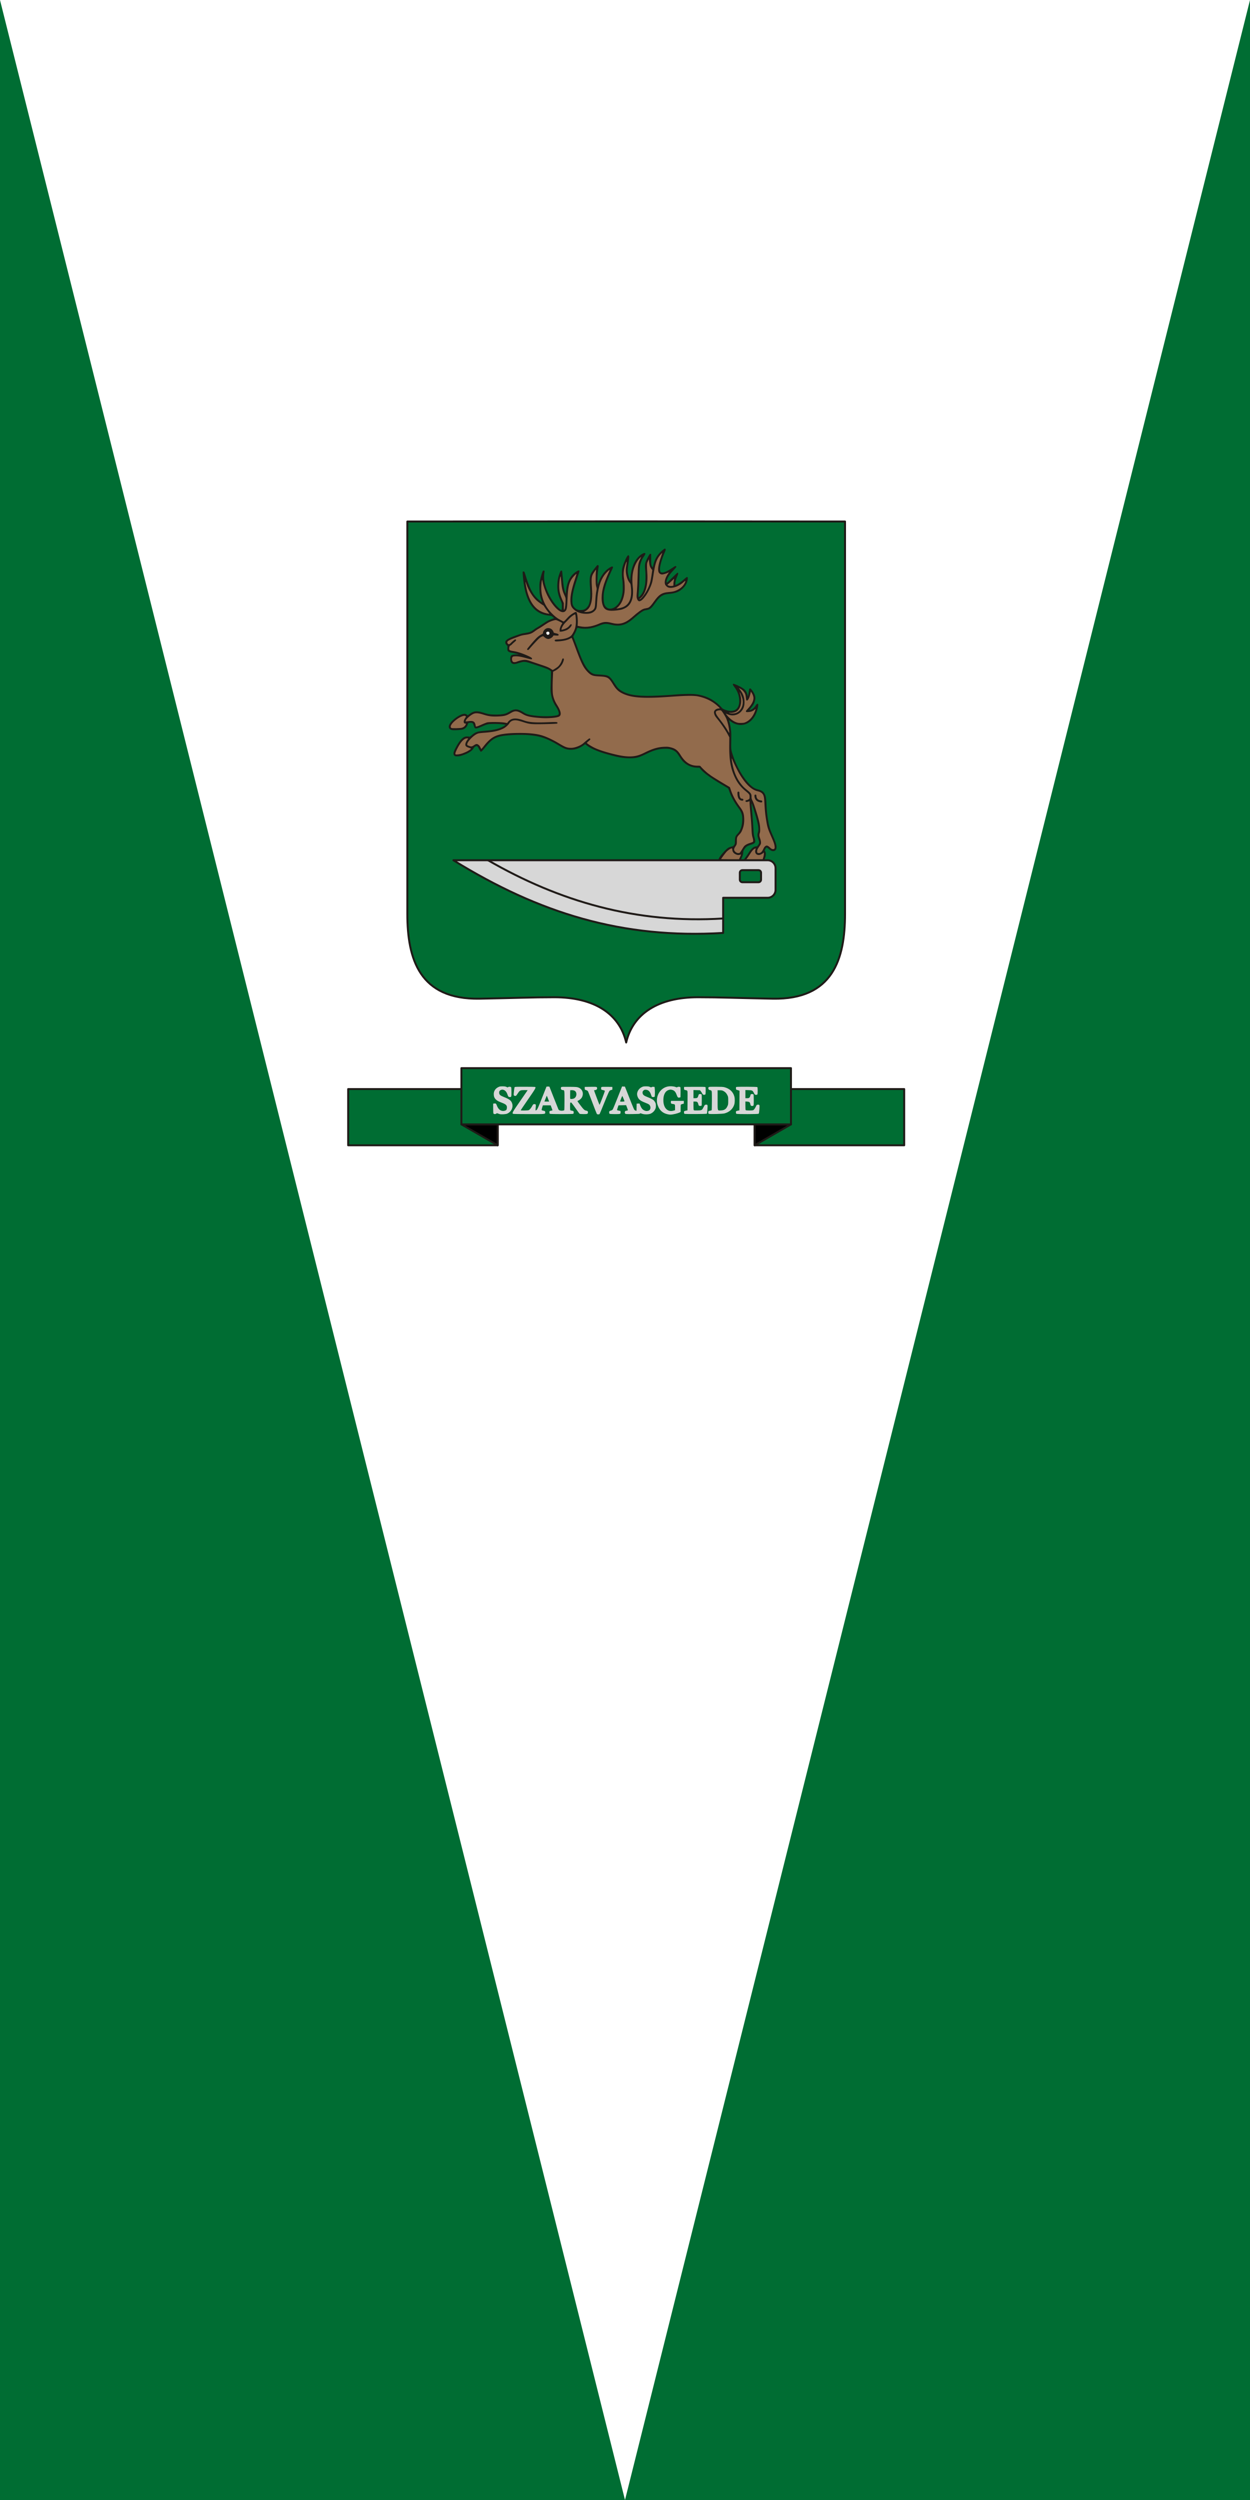 <svg width="600" height="1200" version="1.1" viewBox="0 0 600 1200" xmlns="http://www.w3.org/2000/svg">
 <rect x="0" y="0" width="600" height="1200" fill="#333333" stroke="none"/>
 <g transform="translate(0,77.48)">
  <path d="m600-77.48v1200h-600v-1200z" fill="#006d33" stroke-linecap="round" stroke-linejoin="round" stroke-width="1.257" style="paint-order:fill markers stroke"/>
  <path d="m600-77.48-300 1200-300-1200z" fill="#fff" stroke-linecap="round" stroke-linejoin="round" stroke-width="1.257" style="paint-order:fill markers stroke"/>
  <g transform="matrix(.134 0 0 .134 -101.432 322.42)">
   <g stroke="#1f1a17" stroke-linejoin="round" stroke-width="7">
    <g>
     <path transform="translate(0,522.52)" d="m3e3 -1639.256-783.928 0.551v1405.633c0 160.728 42.974 307.531 259.105 303.607 115.727-2.101 189.686-5.168 267.393-5.168 141.862 0 233.248 58.378 257.43 162.133 24.182-103.755 115.568-162.133 257.43-162.133 77.707 0 151.666 3.067 267.393 5.168 216.132 3.924 259.105-142.879 259.105-303.607v-1405.633z" fill="#006d33"/>
     <path d="m2004.107 916.806v201.428h535.631v-201.428z" fill="#006d33"/>
     <path d="m2539.738 1118.234-130.009-75h130.009z"/>
     <path d="m3995.889 916.806v201.428h-535.631v-201.428z" fill="#006d33"/>
     <path d="m3460.258 1118.234 130.009-75h-130.009z"/>
    </g>
    <path transform="translate(0,522.52)" d="m2381.068-425.357c308.384 190.399 605.912 281.985 966.252 260.354v-125.889h159.359c15.739 0 28.41-12.671 28.41-28.41v-77.645c0-15.739-12.671-28.41-28.41-28.41zm1035.271 35.447h57.5c5.144 0 9.285 4.141 9.285 9.285v24.732c0 5.144-4.141 9.285-9.285 9.285h-57.5c-5.144 0-9.287-4.141-9.287-9.285v-24.732c0-5.144 4.143-9.285 9.287-9.285z" fill="#d7d7d7" stroke-linecap="round" style="paint-order:fill markers stroke"/>
   </g>
   <path d="m2504.477 96.858c255.637 147.703 531.537 228.481 842.666 208.918" fill="none" stroke="#1f1a17" stroke-width="7"/>
   <g transform="translate(-2349.752,42.889)">
    <path d="m5488.501-1062.219c1.024-0.047 1.681 0.696 2.371 2.211 0.442 0.969 0.574 1.871 0.281 3.248-0.293 1.377-1.01 3.227-2.268 6.092-5.583 12.721-10.222 25.547-13.391 36.643-1.585 5.548-2.801 10.663-3.586 15.117-0.784 4.454-1.137 8.245-0.99 11.146 0.236 4.668 0.765 7.516 2.111 9.197 0.673 0.841 1.55 1.39 2.697 1.728 1.147 0.339 2.563 0.467 4.314 0.467 3.293 0 8.137-1.516 14.047-4.32 5.909-2.804 12.884-6.895 20.439-12.043 4.76-3.243 7.657-5.122 9.57-6.078 1.914-0.957 2.845-0.991 3.68-0.545 1.087 0.582 1.975 1.776 1.975 2.656 0 0.88-4.673 6.437-10.383 12.348-7.398 7.657-13 14.461-17.012 20.73-2.006 3.134-3.615 6.135-4.85 9.041s-2.098 5.718-2.613 8.475c-0.422 2.262-0.647 3.903-0.441 4.785 0.205 0.882 0.841 1.005 2.139 0.23 2.595-1.55 7.836-6.69 17.586-16.531 12.407-12.523 19.02-18.514 20.014-18.133 1.429 0.548 2.082 1.593 1.926 3.48s-1.12 4.617-2.918 8.535c-2.167 4.722-4.028 9.953-5.348 14.822-1.32 4.869-2.1 9.377-2.1 12.65v4.785l4.75-2.09c3.556-1.565 7.478-3.876 11.793-6.953 4.314-3.077 9.021-6.921 14.149-11.549 5.184-4.679 10.08-8.297 11.23-8.297 0.722 0 1.306 0.233 1.75 0.707 0.444 0.474 0.751 1.187 0.92 2.148 0.338 1.924 0.127 4.839-0.621 8.803-0.949 5.027-2.73 9.911-5.307 14.58-2.577 4.669-5.949 9.122-10.074 13.287-3.214 3.245-6.488 6.04-9.965 8.441-3.477 2.401-7.155 4.409-11.178 6.084-4.023 1.675-8.391 3.018-13.244 4.086-4.854 1.068-10.195 1.861-16.162 2.439-6.432 0.623-10.249 1.07-13.274 1.748-3.025 0.678-5.258 1.587-8.521 3.137-4.848 2.302-9.101 5.237-13.459 9.484-4.358 4.248-8.82 9.808-14.086 17.363-6.1 8.752-10.441 14.346-14.416 18.092-1.988 1.873-3.883 3.284-5.861 4.396s-4.039 1.927-6.356 2.607c-2.987 0.878-6.587 1.597-8 1.598-1.681 5e-4 -3.753 0.54-6.242 1.637-2.489 1.097-5.397 2.751-8.744 4.977-6.695 4.452-15.155 11.195-25.582 20.363-5.556 4.886-9.539 8.232-13.275 11.029-3.736 2.797-7.225 5.045-11.787 7.734-4.256 2.509-8.577 4.512-13.027 6.014s-9.03 2.504-13.801 3.012-9.735 0.522-14.951 0.049c-5.216-0.473-10.687-1.433-16.475-2.873-4.609-1.147-8.479-1.975-11.976-2.457s-6.622-0.617-9.736-0.377c-3.114 0.239-6.219 0.852-9.676 1.869-3.457 1.017-7.268 2.437-11.795 4.287-7.797 3.187-14.592 5.543-21.119 7.262-6.527 1.719-12.784 2.8-19.506 3.436-4.796 0.454-10.875 0.449-16.635 0.086-5.76-0.363-11.2-1.082-14.715-2.059-3.025-0.84-4.615-1.203-5.762-0.373-1.146 0.83-1.849 2.852-3.092 6.781-1.281 4.05-4.532 11.064-7.223 15.588-2.286 3.843-3.486 5.943-3.957 7.391-0.471 1.448-0.211 2.243 0.422 3.478 0.745 1.455 5.739 14.569 11.098 29.145 6.961 18.934 11.662 31.393 15.537 40.9 3.875 9.508 6.924 16.065 10.586 23.191 3.314 6.45 6.709 12.101 10.195 16.961 3.486 4.86 7.064 8.93 10.746 12.221s7.467 5.801 11.367 7.543 7.915 2.714 12.057 2.928c18.395 0.948 28.905 1.726 35.869 3.336 3.482 0.805 6.077 1.817 8.33 3.164 2.252 1.347 4.161 3.029 6.269 5.17 2.497 2.535 4.036 4.205 6.537 7.689 2.502 3.484 5.966 8.783 12.32 18.576 2.469 3.806 4.549 6.694 6.645 9.141 2.096 2.447 4.207 4.453 6.744 6.492 5.542 4.455 11.86 8.229 19.154 11.363s15.565 5.627 25.016 7.521 20.08 3.188 32.092 3.924c12.011 0.735 25.404 0.913 40.381 0.57 22.648-0.517 72.852-3.43 89.643-5.201 6.516-0.687 18.529-1.23 30.369-1.5s23.506-0.267 29.334 0.139c10.198 0.71 20.286 2.426 30.066 5.096s19.255 6.293 28.23 10.816c7.17 3.613 15.274 8.924 22.727 14.701 7.453 5.778 14.255 12.023 18.82 17.508 1.594 1.915 2.949 3.245 4.666 4.393 1.717 1.147 3.796 2.112 6.84 3.295 3.94 1.532 7.708 2.684 11.283 3.469 3.575 0.785 6.959 1.204 10.133 1.264 3.174 0.06 6.137-0.239 8.873-0.883 2.736-0.644 5.244-1.633 7.506-2.959 2.262-1.326 4.276-2.989 6.027-4.977 1.751-1.987 3.238-4.299 4.441-6.926 1.204-2.627 2.124-5.567 2.744-8.812s0.94-6.795 0.94-10.637c0-4.568-0.393-9.099-1.168-13.562s-1.933-8.861-3.463-13.16-3.431-8.502-5.693-12.578-4.886-8.024-7.859-11.816c-2.551-3.252-4.053-5.713-4.535-7.482-0.241-0.885-0.227-1.597 0.039-2.148s0.781-0.943 1.547-1.185c1.224-0.389 7.326 1.9 14.23 5.023s14.611 7.08 19.047 10.029c4.979 3.31 8.658 6.633 11.406 10.484 2.749 3.852 4.567 8.232 5.826 13.662l1.336 5.758 1.143-4c0.628-2.2 1.653-8.05 2.277-13 0.606-4.805 1.114-7.68 1.838-9.354 0.724-1.674 1.664-2.147 3.137-2.147 1.275 0 3.856 2.482 6.637 6.035 2.781 3.553 5.763 8.179 7.842 12.465 2.178 4.49 3.49 8.648 3.969 12.783 0.479 4.135 0.125 8.247-1.023 12.646-1.362 5.218-2.794 9.108-5.43 13.607-2.636 4.499-6.477 9.607-12.656 17.26l-2.662 3.297 2.859-0.69c3.829-0.922 7.59-2.89 11.133-5.785 3.542-2.895 6.866-6.717 9.824-11.342 1.77-2.767 3.407-4.472 4.811-5.074 0.702-0.301 1.345-0.327 1.918-0.07 0.573 0.256 1.073 0.793 1.492 1.617 0.572 1.125 0.329 4.775-0.461 9.381s-2.128 10.166-3.742 15.111c-1.951 5.977-4.351 11.518-7.154 16.564-2.803 5.047-6.006 9.6-9.564 13.607s-7.471 7.47-11.688 10.33-8.74 5.12-13.52 6.725c-4.215 1.415-8.599 2.248-13.043 2.518-4.444 0.27-8.948-0.023-13.406-0.857-4.458-0.835-8.869-2.211-13.125-4.109-4.256-1.899-8.357-4.32-12.195-7.242-3.35-2.55-5.198-3.91-6.098-4.352-0.899-0.442-0.85 0.035-0.4 1.16 2.247 5.631 5.826 22.44 7.113 33.414 1.122 9.563 1.319 18.844 0.846 39.5-0.34 14.836-0.468 22.623 0.271 29.119 0.739 6.497 2.344 11.703 5.473 21.381 3.274 10.128 7.304 20.435 11.869 30.545 4.566 10.11 9.667 20.022 15.086 29.359 5.419 9.337 11.153 18.1 16.986 25.908 5.833 7.808 11.765 14.663 17.574 20.188 5.025 4.778 9.425 8.29 13.852 10.924 4.426 2.634 8.878 4.39 14.008 5.654 3.503 0.863 6.554 1.806 9.232 2.883 2.679 1.077 4.985 2.288 6.998 3.689s3.735 2.995 5.242 4.832 2.799 3.919 3.959 6.303c1.917 3.941 3.122 7.635 4.002 13.836 0.88 6.201 1.434 14.91 2.057 28.879 0.696 15.613 1.914 28.385 3.979 41.725 2.382 15.393 4.054 24.713 6.771 33.895 2.717 9.181 6.48 18.223 13.047 33.061 2.98 6.734 5.37 12.548 7.201 17.609 1.831 5.062 3.103 9.371 3.852 13.096 0.748 3.725 0.972 6.865 0.705 9.588-0.267 2.722-1.024 5.027-2.238 7.082-0.854 1.445-2.292 2.682-4.012 3.557-1.719 0.875-3.72 1.388-5.695 1.383-2.546-7e-3 -5.067-0.613-7.65-1.859-2.583-1.246-5.23-3.133-8.027-5.705-3.248-2.986-6.515-5.43-7.26-5.43-0.943 0-2.017 0.723-3.092 2.008-1.075 1.285-2.15 3.133-3.092 5.387-0.711 1.7-1.069 2.701-1.082 3.461-0.013 0.76 0.318 1.279 0.986 2.018 1.399 1.546 2.316 4.068 2.691 7.113s0.209 6.612-0.557 10.25c-1.229 5.838-3.025 10.042-4.894 15.486-2.989 0.045-71.726 0.082-74.766 0.109 1.799-2.507 2.641-3.971 2.641-3.971l5.623-7.68c3.092-4.224 7.817-11.251 10.5-15.615 2.291-3.726 4.575-6.998 6.844-9.812 2.268-2.814 4.521-5.169 6.752-7.059 2.231-1.889 4.439-3.314 6.617-4.266 2.178-0.951 4.325-1.43 6.434-1.43 1.593 0 2.598-0.14 3.545-0.773 0.947-0.634 1.836-1.762 3.195-3.738 2.732-3.971 4.115-6.189 4.305-8.988 0.189-2.8-0.815-6.182-2.852-12.482-1.983-6.134-3.008-10.067-3.152-13.752s0.593-7.123 2.135-12.266c0.905-3.019 1.311-6.644 1.16-11.166s-0.859-9.94-2.182-16.545c-2.645-13.209-7.75-31.163-15.777-56.174-3.069-9.561-5.82-17.623-6.113-17.916-0.806-0.806-0.682 1.411 1.465 26.301 3.045 35.295 3.936 47.423 4.963 67.5 0.381 7.451 0.737 12.473 1.248 16.457 0.511 3.984 1.176 6.929 2.172 10.225 1.422 4.702 2.392 8.438 2.783 11.477 0.391 3.039 0.202 5.382-0.689 7.301-0.892 1.919-2.487 3.413-4.914 4.756-2.427 1.342-5.687 2.533-9.902 3.842-6.426 1.995-10.684 3.696-14.047 5.957-3.363 2.262-5.831 5.084-8.674 9.322-2.073 3.09-3.216 4.933-3.85 6.705-0.634 1.772-0.758 3.472-0.795 6.279-0.039 3.016-0.939 6.88-2.121 10.576-1.182 3.696-2.648 7.225-3.816 9.576-2.489 5.008-1.714 3.44-3.658 7.412-12.083 0-71.511-0.023-79.994-0.074 0.123-1.04 1.643-6.122 4.738-11.193 2.57-4.211 7.11-9.793 11.514-14.822s8.672-9.507 10.701-11.512c3.656-3.612 6.659-6.079 9.822-7.861 3.163-1.782 6.487-2.88 10.785-3.75 2.791-0.565 4.416-0.985 5.68-1.742 1.264-0.757 2.166-1.852 3.512-3.768 1.43-2.035 2.179-3.215 2.574-5.166 0.396-1.951 0.439-4.674 0.459-9.793 0.026-6.511 0.463-10.874 1.918-14.684 1.455-3.81 3.93-7.067 8.033-11.369 2.468-2.588 4.668-5.516 6.59-8.766 1.922-3.25 3.569-6.822 4.934-10.701 1.365-3.879 2.447-8.063 3.242-12.537 0.795-4.474 1.302-9.236 1.516-14.271 0.221-5.212 0.206-9.687-0.154-13.75-0.36-4.063-1.064-7.714-2.217-11.283-1.153-3.569-2.756-7.054-4.914-10.783s-4.872-7.702-8.246-12.246c-6.877-9.261-13.116-19.096-18.408-28.926s-9.638-19.656-12.725-28.902c-1.245-3.73-2.183-6.194-3.074-7.881-0.891-1.687-1.737-2.596-2.791-3.215-24.211-14.212-33.117-19.505-35.191-20.918-1.375-0.937-7.675-4.979-14-8.984-10.9-6.903-20.676-13.773-28.678-20.096-8.001-6.322-14.227-12.097-18.025-16.807l-4.797-5.945-7.801-0.068c-4.986-0.044-9.941-0.627-14.775-1.707-4.835-1.08-9.55-2.659-14.057-4.695-4.507-2.037-8.804-4.532-12.807-7.445-4.003-2.913-7.711-6.245-11.033-9.955-2.841-3.172-8.271-10.761-12.068-16.865-3.798-6.104-8.849-12.891-11.225-15.08-2.631-2.426-5.965-4.623-9.777-6.48-3.812-1.858-8.102-3.376-12.645-4.447-5.083-1.198-12.718-1.563-20.781-1.193s-16.553 1.475-23.344 3.219c-7.719 1.981-12.93 3.499-19.129 5.916-6.199 2.417-13.386 5.733-25.058 11.312-6.067 2.9-11.144 5.205-15.703 7.031-4.559 1.826-8.6 3.173-12.596 4.158-3.995 0.985-7.944 1.609-12.32 1.986-4.376 0.377-9.18 0.509-14.881 0.512-5.883 2e-3 -11.42-0.198-17.061-0.682-5.64-0.484-11.384-1.251-17.68-2.383-12.591-2.263-27.391-5.984-47.99-11.807-8.571-2.423-16.701-5.013-24.273-7.717-7.572-2.704-14.588-5.52-20.928-8.398-6.34-2.878-12.006-5.817-16.879-8.764-4.873-2.946-8.954-5.9-12.127-8.809-1.085-0.995-1.879-1.547-2.506-1.682-0.627-0.135-1.087 0.147-1.502 0.818-0.31 0.502-3.777 3.029-7.703 5.615-4.369 2.878-8.879 5.304-13.467 7.266-4.588 1.961-9.254 3.457-13.935 4.475s-9.38 1.556-14.031 1.602c-4.651 0.046-9.256-0.401-13.752-1.354-4.462-0.945-7.977-2.027-12.656-4.246-4.679-2.219-10.522-5.576-19.643-11.072-11.896-7.168-22.602-12.957-32.727-17.646-10.125-4.689-19.669-8.28-29.242-11.055-5.716-1.657-12.322-3.083-19.588-4.26s-15.193-2.107-23.549-2.768c-8.356-0.661-17.141-1.054-26.127-1.162-8.986-0.108-18.172 0.068-27.328 0.549-15.381 0.808-27.696 1.753-37.975 3.285-5.139 0.766-9.769 1.678-14.018 2.793-4.249 1.115-8.117 2.432-11.732 4.008-3.615 1.576-6.978 3.41-10.217 5.559-3.239 2.149-6.354 4.612-9.473 7.445-6.238 5.667-12.494 12.816-19.795 21.895-4.968 6.178-8.335 10.102-10.748 12.387-2.413 2.285-3.872 2.93-5.021 2.547-0.68-0.227-3.281-4.405-5.781-9.285-2.892-5.645-4.695-8.719-6.514-9.99-0.909-0.636-1.823-0.821-2.877-0.652-1.054 0.168-2.25 0.691-3.725 1.471-2.829 1.496-5.13 3.695-6.41 6.125-1.231 2.338-2.99 4.63-5.262 6.865-2.271 2.235-5.055 4.413-8.33 6.521-3.275 2.109-7.043 4.15-11.287 6.109s-8.965 3.839-14.143 5.627c-4.556 1.573-7.658 2.526-10.473 3.092s-5.342 0.745-8.748 0.773c-3.847 0.032-5.947 4e-3 -7.41-0.355-1.463-0.36-2.29-1.052-3.59-2.35-1.166-1.164-1.858-2.066-2.26-3.227-0.402-1.161-0.514-2.58-0.514-4.773 0.01-2.231 0.25-4.017 1.203-6.641 0.954-2.623 2.616-6.084 5.453-11.666 5.71-11.233 11.231-20.209 16.572-26.943 2.671-3.367 5.296-6.173 7.879-8.422 2.583-2.249 5.124-3.94 7.623-5.074 2.196-0.997 5.562-1.633 8.854-1.834 3.292-0.201 6.51 0.034 8.41 0.781 0.784 0.308 1.609 0.228 2.824-0.436 1.216-0.663 2.823-1.909 5.176-3.928 3.616-3.103 6.742-5.579 9.775-7.576 3.034-1.997 5.977-3.515 9.232-4.699s6.822-2.036 11.104-2.699c4.281-0.664 9.277-1.14 15.389-1.576 9.176-0.654 17.375-1.473 24.744-2.494s13.909-2.245 19.768-3.707c5.859-1.462 11.037-3.163 15.684-5.141 4.646-1.978 8.761-4.232 12.492-6.799 2.359-1.623 3.539-2.437 3.799-2.934s-0.403-0.675-1.728-1.029c-3.264-0.873-10.405-1.646-18.629-2.148-8.224-0.502-17.532-0.733-25.129-0.523-9.239 0.255-14.125 0.451-19.562 1.84s-11.427 3.971-22.871 8.998c-6.446 2.831-11.241 4.516-14.793 5.123-1.776 0.304-3.243 0.339-4.449 0.113s-2.152-0.713-2.891-1.451c-0.902-0.902-2.497-4.727-3.543-8.5-1.118-4.031-2.261-6.621-3.852-8.186s-3.63-2.105-6.539-2.035c-4.294 0.103-6.718 0.32-8.274 1.244s-2.241 2.554-3.057 5.486c-0.549 1.973-1.422 3.907-2.549 5.734-1.127 1.827-2.508 3.548-4.074 5.092-1.567 1.544-3.319 2.91-5.186 4.033-1.867 1.123-3.848 2.002-5.875 2.566-4.144 1.155-12.598 2.012-20.768 2.371-8.169 0.359-16.053 0.219-19.055-0.621-2.364-0.662-4.336-1.616-5.9-2.822-1.564-1.206-2.72-2.663-3.447-4.326-0.727-1.663-1.025-3.532-0.877-5.566s0.743-4.233 1.805-6.551c1.837-4.013 5.211-8.444 9.475-12.832 4.263-4.388 9.416-8.734 14.815-12.578 5.399-3.844 11.043-7.187 16.287-9.568 5.244-2.382 10.088-3.803 13.887-3.803 1.923 0 4.114 0.558 5.988 1.408 1.874 0.851 3.431 1.994 4.086 3.164 0.375 0.671 0.764 0.935 1.553 0.654 0.789-0.281 1.977-1.106 3.951-2.613 3.675-2.805 6.631-4.848 9.393-6.43s5.327-2.701 8.223-3.658c4.084-1.35 9.001-1.765 14.639-1.254 5.638 0.511 11.995 1.948 18.961 4.301 8.043 2.717 13.372 4.315 18.838 5.32 5.466 1.005 11.069 1.418 19.662 1.762 8.196 0.328 16.209 0.181 23.299-0.383 7.09-0.564 13.258-1.544 17.766-2.883 2.766-0.821 9.17-3.954 14.232-6.961 4.955-2.943 8.295-4.742 11.395-5.918 3.099-1.176 5.958-1.73 9.955-2.184 3.537-0.402 7.722 0.182 12.287 1.662 4.565 1.48 9.509 3.857 14.566 7.045 5.715 3.603 9.399 5.746 13.1 7.277 3.7 1.531 7.416 2.45 13.195 3.605 9.135 1.826 19.821 3.124 30.779 3.916 10.958 0.792 22.189 1.078 32.412 0.885 10.223-0.194 19.438-0.867 26.369-1.998 3.465-0.565 6.359-1.246 8.521-2.037 2.163-0.791 3.594-1.691 4.135-2.701 0.551-1.03 0.689-2.573 0.463-4.49-0.226-1.917-0.815-4.206-1.717-6.727-1.804-5.041-4.86-11.007-8.76-16.764-4.655-6.871-8.402-14.044-11.312-21.699s-4.984-15.792-6.287-24.59c-0.688-4.641-1.067-8.305-1.191-12.877s0.01-10.053 0.342-18.334c0.446-11 0.842-26.524 0.881-34.498l0.07-14.498-5.336-3.568c-3.285-2.196-5.013-3.327-11.113-5.66-6.1-2.333-16.571-5.87-37.344-12.877-10.175-3.432-17.814-6.007-23.861-7.84-6.047-1.833-10.502-2.926-14.305-3.391s-6.954-0.303-10.396 0.371-7.177 1.859-12.145 3.441c-6.875 2.189-14.3 3.99-16.5 4-2.436 0.011-4.596-0.396-6.463-1.197-1.867-0.802-3.441-1.998-4.705-3.57-1.264-1.572-2.218-3.521-2.846-5.822-0.628-2.301-0.929-4.957-0.887-7.945 0.045-3.194 0.335-5.789 0.998-7.883 0.663-2.094 1.7-3.686 3.242-4.881 1.542-1.195 3.587-1.99 6.268-2.486 2.68-0.497 5.994-0.695 10.072-0.695 5.873 0 10.148-0.286 9.5-0.637-1.118-0.605-13.061-3.299-26.18-5.904-3.064-0.609-5.537-1.268-7.51-2.078s-3.446-1.774-4.508-2.992c-1.062-1.219-1.711-2.693-2.041-4.525-0.33-1.833-0.34-4.023-0.117-6.676l0.584-6.984-3.953-4.492c-1.679-1.908-2.667-3.201-3.236-4.496-0.569-1.295-0.719-2.593-0.719-4.51 0-2.002 0.119-3.244 0.705-4.43s1.641-2.316 3.51-4.094c2.444-2.325 5.791-4.519 10.779-6.941 4.989-2.422 11.619-5.074 20.633-8.312 10.23-3.676 16.061-5.715 20.848-7.057 4.787-1.341 8.53-1.985 14.582-2.871 7.199-1.054 12.371-2.131 16.633-3.619s7.612-3.386 11.172-6.088c7.656-5.811 10.627-7.786 17.576-11.688 3.266-1.833 11.451-7.086 18.189-11.672 7.157-4.871 12.084-8.026 16.715-10.5 4.631-2.474 8.966-4.267 14.941-6.412l8.781-3.154-4.781-3.992c-2.267-1.893-3.594-2.907-5.541-3.584-1.947-0.677-4.516-1.018-9.268-1.564-8.11-0.933-15.633-2.663-22.6-5.211-6.966-2.548-13.375-5.916-19.256-10.121-5.881-4.205-11.233-9.248-16.086-15.152-4.853-5.904-9.208-12.668-13.092-20.312-4.257-8.378-7.883-17.7-10.93-28.133-3.046-10.433-5.513-21.976-7.445-34.797-2.405-15.949-4.543-40.815-3.699-43.014 0.413-1.075 1.548-1.513 3.377-1.303 1.244 0.143 1.99 0.405 2.684 1.477s1.337 2.955 2.377 6.34c3.988 12.976 7.605 23.971 11.074 33.438 3.47 9.466 6.792 17.404 10.189 24.262 3.398 6.858 6.872 12.638 10.645 17.789s7.844 9.673 12.438 14.018c6.8 6.431 15.958 13.72 16.527 13.15 0.191-0.191-0.548-2.372-1.643-4.846s-3.173-9.181-4.619-14.904c-1.096-4.338-1.775-7.689-2.232-11.83-0.457-4.141-0.692-9.073-0.902-16.576-0.222-7.896-0.281-12.749-0.041-16.889 0.239-4.14 0.778-7.567 1.748-12.611 1.217-6.325 4.021-17.012 6.231-23.75 1.939-5.913 2.967-8.976 3.852-10.56 0.884-1.584 1.625-1.69 2.988-1.69 1.928 0 2.996 0.277 3.408 1.387 0.412 1.11 0.169 3.052-0.523 6.379-0.797 3.833-1.117 9.993-1 16.375 0.117 6.382 0.672 12.987 1.627 17.709 1.501 7.422 3.871 15.368 6.896 23.424 3.025 8.056 6.706 16.22 10.82 24.078 4.115 7.858 8.664 15.412 13.434 22.242 4.769 6.83 9.757 12.938 14.746 17.91 4.51 4.494 7.975 7.619 10.49 9.443 2.515 1.824 4.081 2.348 4.791 1.639 0.413-0.413 0.752-5.776 0.752-11.918 0-5.57 0-8.369-0.59-11.084-0.587-2.715-1.759-5.347-4.096-10.584-2.333-5.229-4.272-10.089-5.856-14.771-1.583-4.682-2.812-9.188-3.723-13.705s-1.504-9.047-1.818-13.779c-0.315-4.733-0.351-9.668-0.146-14.998 0.294-7.682 1.053-14.495 2.434-21.201 1.381-6.706 3.383-13.305 6.164-20.561 1.132-2.954 1.968-4.842 2.742-6.025s1.486-1.661 2.373-1.793c1.236-0.184 2.63 0.047 3.098 0.516 0.468 0.468 1.792 12.32 2.939 26.336 1.097 13.393 2.221 23.632 3.537 31.734s2.826 14.067 4.693 18.914l2.248 5.834 0.74-8.5c0.756-8.677 2.135-16.698 4.141-24.066s4.638-14.084 7.898-20.15c3.26-6.067 7.15-11.485 11.668-16.258 4.519-4.773 9.666-8.902 15.447-12.389 2.758-1.664 4.791-2.549 6.268-2.67 1.476-0.121 2.397 0.522 2.932 1.916 0.301 0.786-3.074 12.159-7.502 25.273-6.488 19.216-11.008 34.429-13.906 47.158-1.449 6.364-2.493 12.107-3.176 17.42-0.682 5.312-1.003 10.194-1.006 14.834 0 6.902 0.43 11.816 1.603 15.799s3.092 7.035 6.066 10.215c3.22 3.442 6.192 5.76 9.531 7.221s7.045 2.064 11.73 2.08c5.19 0.018 9.314-0.532 12.861-1.83 3.547-1.298 6.518-3.344 9.402-6.316 2.527-2.604 5.506-6.564 6.621-8.797 1.328-2.661 2.473-5.963 3.418-9.768s1.691-8.112 2.223-12.789c1.063-9.353 1.268-20.178 0.49-31.383-0.921-13.262-1.602-23.251-1.73-31.25-0.129-7.999 0.295-14.01 1.584-19.316 1.289-5.307 3.443-9.91 6.774-15.096 3.33-5.186 7.837-10.953 13.834-18.588 2.563-3.263 4.086-5.029 5.322-5.721 1.236-0.691 2.185-0.308 3.603 0.729 0.811 0.593 1.212 1.078 1.164 2.828-0.047 1.75-0.542 4.767-1.523 10.422-1.144 6.593-2.064 16.77-2.555 26.451s-0.551 18.867 0.025 23.479l0.73 5.85 2.481-7.393c2.155-6.423 4.856-12.585 8.002-18.361 3.146-5.776 6.736-11.166 10.668-16.041 3.932-4.875 8.206-9.237 12.719-12.957s9.266-6.799 14.154-9.109c1.523-0.72 2.517-1.1 3.289-1.168 0.772-0.068 1.324 0.174 1.961 0.703 0.851 0.707 1.547 1.835 1.547 2.508s-3.309 8.157-7.354 16.629c-4.889 10.243-9.084 19.891-12.588 28.955-3.504 9.064-6.316 17.545-8.443 25.455-2.471 9.19-3.961 15.756-4.76 21.955-0.799 6.199-0.909 12.031-0.617 19.752 0.18 4.767 0.501 8.822 1.024 12.309s1.245 6.406 2.225 8.908c0.98 2.502 2.217 4.586 3.769 6.398 1.553 1.812 3.421 3.353 5.662 4.771 2.168 1.371 4.571 2.255 7.125 2.666 2.554 0.411 5.259 0.347 8.033-0.172 2.775-0.519 5.618-1.494 8.447-2.912 2.829-1.418 5.644-3.279 8.363-5.564 3.054-2.568 5.84-5.572 8.35-8.992s4.744-7.256 6.691-11.488c1.948-4.232 3.61-8.859 4.976-13.863 1.367-5.004 2.438-10.384 3.205-16.119 0.677-5.063 0.817-14.64 0.559-23.807-0.258-9.167-0.914-17.924-1.83-21.35-0.69-2.578-1.207-11.12-1.217-20-0.01-6.449 0.086-10.67 0.408-14.141 0.323-3.47 0.878-6.189 1.803-9.631 2.25-8.373 5.997-18.334 9.725-26.541 1.864-4.104 3.724-7.768 5.389-10.578s3.134-4.766 4.221-5.447c1.345-0.844 2.554-0.62 3.426 0.432 0.872 1.052 1.408 2.931 1.408 5.398 0 2.336-1.386 13.642-3.082 25.127-1.623 10.996-2.444 17.578-2.49 23.043-0.046 5.465 0.682 9.812 2.158 16.338 0.808 3.575 2.694 9.651 4.191 13.5l2.723 6.998 0.725-9.998c0.654-9.029 1.818-17.442 3.492-25.25 1.674-7.808 3.86-15.011 6.562-21.617 2.702-6.606 5.92-12.616 9.658-18.041 3.738-5.425 7.996-10.264 12.777-14.525 3.099-2.762 6.675-5.279 9.934-7.105 3.259-1.826 6.199-2.961 8.029-2.961 1.053 0 1.831 0.26 2.336 0.742s0.735 1.187 0.695 2.082c-0.08 1.79-1.246 4.334-3.486 7.35-3.759 5.061-6.613 9.68-8.924 14.641-2.311 4.96-4.078 10.262-5.668 16.686-1.084 4.379-1.74 8.321-2.189 15.197-0.45 6.876-0.693 16.686-0.949 32.803-0.254 15.95-1.138 36.425-1.965 45.5-0.89 9.77-1.354 15.521-1.43 18.828-0.076 3.308 0.237 4.172 0.902 4.172 0.921 0 3.105-1.927 5.496-4.601 2.392-2.675 4.991-6.098 6.744-9.09 2.21-3.771 3.992-7.62 5.555-12.156 1.563-4.536 2.907-9.759 4.242-16.279 1.288-6.291 2.05-16.065 2.234-26.463 0.184-10.398-0.208-21.419-1.228-30.207-0.551-4.742-0.869-8.716-0.859-12.33 0.01-3.614 0.346-6.867 1.104-10.17 0.757-3.303 1.936-6.655 3.629-10.465 1.693-3.81 3.899-8.078 6.715-13.213 2.538-4.629 3.985-7.156 5.102-8.492 1.116-1.336 1.902-1.48 3.113-1.34l2.654 0.307v19c0 8.953 0.035 13.779 0.351 16.992 0.317 3.213 0.916 4.814 2.045 7.313 1.318 2.917 2.701 4.942 3.074 4.5 0.373-0.442 1.494-4.387 2.49-8.766 1.328-5.84 3.029-11.29 5.146-16.422 2.118-5.132 4.654-9.945 7.652-14.508s6.461-8.876 10.432-13.008c3.971-4.132 8.45-8.082 13.484-11.922 2.158-1.646 3.549-2.482 4.572-2.529z" fill="#1f1a17" style="paint-order:fill markers stroke"/>
    <g fill="#926b4c">
     <path transform="translate(0,522.52)" d="m5813.332-510.389c-0.449-0.403-1.547-0.051-3.439 0.928-2.368 1.224-4.775 3.239-7.406 6.25-2.631 3.012-5.487 7.021-8.748 12.238-3.294 5.271-7.608 11.721-9.584 14.334l-3.594 4.75h58.029l2.182-6.559c1.108-3.329 1.887-7.238 2.213-10.49s0.2-5.849-0.504-6.555c-0.425-0.426-1.498 0.258-2.383 1.521-1.03 1.47-3.748 3.236-6.74 4.635s-6.258 2.431-8.387 2.438c-2.613 8e-3 -4.915-0.548-6.838-1.557-1.923-1.009-3.465-2.471-4.562-4.275s-1.75-3.952-1.889-6.332 0.234-4.993 1.188-7.729c0.711-2.039 0.911-3.195 0.463-3.598z" style="paint-order:fill markers stroke"/>
     <path transform="translate(0,522.52)" d="m5728.289-510.889c-1.827 0-5.313 1.659-8.986 4.027-3.674 2.369-7.536 5.448-10.115 8.289-4.96 5.465-19.436 24.992-19.436 26.219 0 0.256 14.429 0.465 32.062 0.465h32.06l3.871-8.234c2.129-4.529 3.7-8.406 3.49-8.615s-1.822 0.121-3.582 0.734c-2.598 0.906-5.144 1.231-7.758 0.963-2.614-0.268-5.295-1.131-8.164-2.598-3.755-1.919-6.553-4.11-8.484-6.693-1.931-2.583-2.996-5.559-3.285-9.047-0.283-3.41-0.921-5.51-1.674-5.51z" style="paint-order:fill markers stroke"/>
     <path transform="translate(2349.752,479.631)" d="m3378.424-789.637c-0.664 0.409-0.159 5.69 1.559 15.33 1.453 8.157 3.204 15.814 5.281 23.037 2.077 7.223 4.481 14.012 7.24 20.438 2.76 6.425 5.874 12.487 9.375 18.252 3.501 5.765 7.387 11.232 11.688 16.473 3.21 3.911 5.567 6.597 8.373 9.316s6.06 5.472 11.06 9.518c7.111 5.754 11.112 9.321 13.334 12.775 1.111 1.727 1.777 3.425 2.166 5.354 0.389 1.929 0.5 4.089 0.5 6.738 0 2.542 0.152 4.464 0.582 6.312 0.43 1.848 1.138 3.623 2.252 5.873 4.2 8.481 6.475 14.695 13.184 35.992 5.223 16.583 8.744 28.794 11.039 38.68s3.363 17.444 3.678 24.721c0.22 5.078 0.275 8.496 0.111 11.146-0.164 2.651-0.548 4.533-1.205 6.543-1.142 3.493-1.655 6.086-1.457 9.027 0.199 2.941 1.109 6.229 2.816 11.111 1.882 5.381 2.978 10.506 2.988 13.967 0.01 2.548-0.103 4.082-0.99 6.129s-2.551 4.607-5.652 9.207c-2.702 4.007-4.389 6.706-5.447 8.9s-1.488 3.886-1.68 5.879c-0.298 3.105-0.013 5.46 0.777 6.412 0.798 0.962 2.615 1.446 4.695 1.451 2.08 5e-3 4.424-0.47 6.271-1.426 1.857-0.961 3.498-2.361 5.113-4.449 1.615-2.088 3.205-4.863 4.959-8.57 1.589-3.358 2.681-5.443 3.822-6.994 1.141-1.552 2.331-2.571 4.115-3.801 1.195-0.824 2.352-1.341 3.558-1.518s2.461-0.01 3.856 0.529c2.789 1.079 6.133 3.659 10.736 8.014 2.243 2.122 4.878 3.487 7.301 3.975 1.211 0.244 2.369 0.267 3.398 0.057 1.029-0.211 1.93-0.656 2.625-1.352 0.747-0.747 1.173-1.459 1.353-2.611 0.181-1.152 0.115-2.743-0.123-5.246-0.39-4.094-1.177-7.886-2.963-13.148-1.786-5.262-4.572-11.995-8.959-21.973-6.542-14.88-10.161-23.465-12.688-31.775s-3.962-16.347-6.135-30.125c-1.594-10.112-2.69-18.261-3.57-27.373-0.88-9.112-1.546-19.189-2.277-33.158-0.515-9.824-1.148-16.364-2.246-21.125-0.549-2.38-1.214-4.316-2.039-5.994-0.825-1.679-1.81-3.1-2.998-4.453-1.947-2.218-4.168-3.97-6.969-5.416-2.8-1.446-6.18-2.585-10.445-3.574-5.272-1.223-10.544-3.388-15.822-6.5-5.278-3.112-10.563-7.172-15.861-12.188-5.298-5.016-10.61-10.988-15.943-17.92-5.333-6.932-10.686-14.825-16.068-23.688-3.779-6.223-9.257-16.581-14.279-26.723s-9.587-20.066-11.541-25.42c-1.231-3.374-2.051-4.882-2.449-4.637zm84.506 129.047a3.5 3.5 0 0 1 3.543 3.459c0.077 6.433 1.905 10.226 4.851 12.879 2.947 2.653 7.397 4.236 13.041 4.857a3.5 3.5 0 0 1 3.096 3.863 3.5 3.5 0 0 1-3.861 3.096c-6.512-0.717-12.482-2.584-16.959-6.615-4.477-4.031-7.074-10.155-7.168-17.996a3.5 3.5 0 0 1 3.457-3.543z" style="paint-order:fill markers stroke"/>
     <path transform="translate(0,522.52)" d="m4779.713-904.889c-2.791 0-5.647 0.838-8.565 2.51-2.918 1.672-5.898 4.179-8.938 7.518-3.039 3.339-6.136 7.51-9.291 12.51-3.155 5-6.368 10.829-9.635 17.484-2.73 5.562-4.412 9.63-5.106 12.445-0.347 1.408-0.446 2.502-0.307 3.314 0.14 0.813 0.518 1.343 1.129 1.621 1.287 0.586 4.918 0.486 9.193-0.076 4.275-0.563 9.194-1.588 13.057-2.852 4.4-1.439 11.6-4.351 16-6.471 3.784-1.823 7.909-4.236 11.088-6.373 3.179-2.137 5.412-3.998 5.412-4.719 0-0.363-3.236-1.702-7.193-2.975-4.725-1.519-7.994-3.079-10.082-4.924-1.044-0.922-1.794-1.915-2.281-3.01-0.488-1.094-0.715-2.29-0.715-3.617 0-2.367 0.767-5.385 2.057-8.473s3.103-6.245 5.195-8.887c1.662-2.098 3.02-4.089 3.02-4.422 0-0.333-1.817-0.605-4.039-0.605z" style="paint-order:fill markers stroke"/>
     <path transform="translate(0,522.52)" d="m4770.43-985.654c-2.206-0.025-4.982 0.588-8.105 1.721-3.123 1.133-6.594 2.786-10.185 4.844-3.592 2.058-7.306 4.52-10.916 7.27s-7.116 5.788-10.295 8.996c-2.458 2.481-4.468 4.842-6.014 7.031-1.546 2.19-2.629 4.207-3.231 6.006-0.601 1.799-0.721 3.378-0.344 4.686s1.252 2.344 2.641 3.061c1.422 0.733 9.277 0.927 17.508 0.729 8.231-0.198 16.838-0.789 19.764-1.627 3.355-0.961 6.419-2.701 8.857-4.918 2.438-2.217 4.251-4.912 5.107-7.781 0.296-0.993 0.375-1.555 0.045-1.869-0.33-0.314-1.068-0.381-2.406-0.381-1.755 0-3.06-0.684-3.918-1.855s-1.268-2.831-1.234-4.785c0.033-1.955 0.51-4.204 1.428-6.553 0.917-2.349 2.275-4.797 4.07-7.15 1.554-2.038 2.35-3.35 2.41-4.338 0.06-0.988-0.615-1.653-2.002-2.395-0.846-0.452-1.919-0.675-3.18-0.689z" style="paint-order:fill markers stroke"/>
     <path transform="translate(0,522.52)" d="m5687.52-1005.402c-1.986-0.372-4.705-0.196-7.369 0.361s-5.274 1.498-7.039 2.654c-1.186 0.777-1.822 1.306-2.09 2.168-0.268 0.862-0.166 2.056 0.123 4.166 0.361 2.632 1.176 4.949 3.566 8.721 2.391 3.771 6.358 8.997 13.02 17.443 4.893 6.203 10.303 13.644 15.174 20.773 4.871 7.129 9.201 13.946 11.932 18.9 1.871 3.396 3.616 5.96 3.879 5.697 0.263-0.263 0.36-2.141 0.215-4.174-0.543-7.627-1.776-15.75-3.537-23.637-1.761-7.886-4.048-15.535-6.699-22.211-1.714-4.317-6.444-12.89-10.512-19.051-3.203-4.851-5.161-7.672-6.672-9.346-1.511-1.674-2.575-2.202-3.99-2.467z" style="paint-order:fill markers stroke"/>
     <path transform="translate(0,522.52)" d="m5756.449-1069.889c-0.218 0 0.687 3.712 2.01 8.25 1.963 6.732 3.003 13.438 3.193 19.84 0.19 6.402-0.471 12.5-1.908 18.014-1.437 5.513-3.651 10.442-6.57 14.508-1.459 2.033-3.096 3.85-4.898 5.416-1.802 1.566-3.771 2.882-5.898 3.912-2.828 1.369-6.574 2.465-10.279 3.119-3.705 0.654-7.368 0.866-10.033 0.467-2.541-0.381-3.965-0.376-4.174-0.109-0.209 0.267 0.796 0.796 3.111 1.465 3.17 0.915 7.376 1.227 11.559 0.994 4.183-0.233 8.342-1.012 11.414-2.275 4.429-1.821 8.33-4.473 11.619-7.766 3.289-3.293 5.967-7.226 7.945-11.611 1.978-4.386 3.259-9.224 3.756-14.324 0.497-5.1 0.211-10.462-0.943-15.899-0.671-3.16-2.831-9.159-4.981-14.369s-4.289-9.631-4.922-9.631z" style="paint-order:fill markers stroke"/>
     <path transform="translate(0,522.52)" d="m5753.381-1085.133 3.707 4.873c2.673 3.513 4.992 6.951 6.979 10.367s3.64 6.811 4.981 10.236c1.34 3.425 2.368 6.88 3.103 10.42s1.181 7.164 1.353 10.924c0.196 4.252 0.092 8.176-0.33 11.828-0.421 3.652-1.16 7.032-2.236 10.195-1.077 3.163-2.492 6.11-4.262 8.896s-3.894 5.411-6.395 7.932c-3.156 3.182-6.691 5.765-10.482 7.727-3.792 1.962-7.841 3.303-12.025 4.004-4.184 0.701-8.505 0.762-12.84 0.162s-8.684-1.861-12.926-3.803c-2.89-1.323-5.256-2.159-5.256-1.857s2.306 3.313 5.123 6.693c4.78 5.736 10.12 10.8 15.658 14.924s11.275 7.307 16.852 9.281c2.944 1.042 5.038 1.642 7.529 1.953 2.491 0.311 5.379 0.334 9.91 0.225 4.969-0.12 7.725-0.239 10.123-0.766 2.398-0.527 4.439-1.462 7.979-3.211 3.285-1.623 6.462-3.713 9.479-6.201s5.874-5.377 8.516-8.6c2.642-3.223 5.068-6.781 7.227-10.607s4.05-7.921 5.619-12.221c1.632-4.472 2.699-8.131 2.371-8.131-0.327 0-1.962 1.151-3.633 2.557-3.057 2.572-6.223 4.487-9.711 5.826-3.488 1.339-7.298 2.104-11.645 2.375-3.799 0.237-5.865 0.326-7.113 0.109-1.248-0.217-1.679-0.741-2.209-1.731-0.512-0.956-0.595-1.703 0.324-3.141 0.92-1.437 2.842-3.564 6.346-7.283 3.384-3.593 6.346-7.085 8.883-10.473 2.537-3.387 4.651-6.67 6.338-9.846 1.687-3.176 2.949-6.246 3.783-9.205 0.834-2.959 1.242-5.808 1.221-8.545-0.02-2.576-0.686-5.763-1.815-9.039-1.129-3.276-2.721-6.642-4.6-9.578l-2.861-4.475-2.152 9.475c-1.659 7.301-4.013 13.501-6.443 17.566-1.215 2.033-2.45 3.531-3.627 4.367-1.177 0.836-2.294 1.011-3.277 0.393-1.266-0.796-1.861-3.175-2.367-9.459-0.372-4.617-1.374-10.329-2.225-12.693-1.541-4.283-4.001-8.212-7.287-11.691s-7.4-6.51-12.25-8.994z" style="paint-order:fill markers stroke"/>
    </g>
    <path transform="translate(0,522.52)" d="m5069.06-1287.076c-1.568 0.084-3.147 0.636-4.25 1.635-0.758 0.686-1.183 1.26-1.33 1.977-0.147 0.716-0.014 1.574 0.346 2.828 0.663 2.313 1.836 3.817 3.381 4.455 1.544 0.638 3.46 0.409 5.611-0.742 1.186-0.635 1.85-2.415 1.939-4.268 0.089-1.853-0.397-3.777-1.508-4.699-1.064-0.883-2.621-1.27-4.189-1.186z" fill="#fff" style="paint-order:fill markers stroke"/>
    <g fill="#926b4c">
     <path transform="translate(2349.752,479.631)" d="m2816.521-1306c-1.371 0-4.98 2.182-9.006 5.178-4.029 2.998-8.476 6.816-11.516 10.096-3.575 3.858-9.681 10.213-13.57 14.121-3.415 3.432-6.507 7.406-8.949 11.393-2.442 3.986-4.234 7.984-5.051 11.463-0.197 0.839-0.316 1.47-0.242 1.904 0.073 0.434 0.339 0.67 0.908 0.719 1.137 0.097 3.49-0.558 7.957-1.889 4.254-1.267 8.109-3.048 11.465-5.275s6.213-4.903 8.471-7.959c1.762-2.385 3.406-3.9 4.744-4.465 0.669-0.282 1.262-0.327 1.756-0.125 0.493 0.202 0.887 0.651 1.158 1.357 0.38 0.99 0.176 2.316-0.49 3.834-0.666 1.518-1.794 3.227-3.262 4.98-2.935 3.508-7.229 7.196-11.908 9.9-2.767 1.599-7.651 3.355-12.414 4.658-4.763 1.303-9.405 2.152-11.688 1.934l-3.385-0.324 0.107-5.5c0.055-2.827 0.75-6.145 1.969-9.625 1.219-3.48 2.962-7.123 5.117-10.605 1.27-2.052 2.307-4.103 2.307-4.561 0-0.619-4.626-3.182-9.729-5.668-5.103-2.486-10.682-4.896-12.588-5.205-2.024-0.329-6.778 0.713-12.072 2.418s-11.13 4.075-15.314 6.402c-3.188 1.773-11.332 6.967-18.098 11.543-6.766 4.576-14.416 9.395-17 10.709-2.584 1.314-8.63 5.325-13.435 8.914-5.327 3.978-9.507 6.567-14.297 8.461-4.79 1.894-10.191 3.093-17.967 4.295-7.888 1.219-11.44 1.72-15.744 2.924s-9.359 3.113-20.256 7.15c-12.766 4.73-20.639 7.988-25.146 10.691-2.254 1.352-3.666 2.564-4.43 3.754-0.764 1.19-0.878 2.356-0.535 3.613 0.477 1.746 1.12 3.075 1.912 3.986 0.792 0.911 1.732 1.403 2.801 1.476 1.069 0.073 2.268-0.272 3.578-1.039 1.31-0.767 2.731-1.955 4.244-3.564 1.968-2.093 6.187-5.893 9.377-8.445 2.414-1.932 3.945-3.049 5.076-3.574s1.862-0.459 2.674-0.024c0.802 0.429 1.346 0.866 1.601 1.373s0.222 1.086-0.133 1.797c-0.709 1.422-2.7 3.377-6.223 6.365-3.688 3.128-7.474 6.665-8.412 7.857-0.939 1.193-3.274 3.014-5.191 4.047-1.808 0.973-2.972 2.141-3.688 4.014s-0.981 4.45-0.994 8.244c0 1.02 0.161 1.879 0.572 2.619 0.411 0.74 1.067 1.363 2.047 1.91 1.959 1.095 5.21 1.888 10.369 2.727 8.583 1.395 16.849 3.375 25.621 6.203 8.772 2.829 18.051 6.506 28.664 11.301 6.201 2.801 10.077 4.803 12.256 6.49 1.089 0.844 1.756 1.61 2.074 2.357 0.319 0.747 0.29 1.475-0.01 2.246-0.205 0.533-0.52 0.911-1.125 1.111-0.605 0.2-1.499 0.224-2.857 0.045-2.717-0.358-7.296-1.521-15.154-3.676-9.981-2.737-17.716-4.572-24.16-5.668-6.444-1.096-11.598-1.453-16.418-1.234-3.521 0.16-5.605 0.327-7.016 0.711-1.411 0.384-2.149 0.983-2.977 2.006-0.817 1.009-1.345 2.45-1.613 4.078s-0.279 3.443-0.061 5.199c0.219 1.756 0.665 3.454 1.311 4.848 0.645 1.394 1.489 2.483 2.5 3.023 1.426 0.763 3.535 1.053 5.941 0.894 2.407-0.159 5.112-0.766 7.732-1.797 5.004-1.968 10.111-3.533 14.893-4.604 4.781-1.07 9.236-1.645 12.938-1.625 3.054 0.016 5.477 0.224 8.508 0.9 3.031 0.676 6.671 1.821 12.164 3.713 7.306 2.517 22.201 7.522 33.1 11.121 12.392 4.092 20.485 6.918 26.408 9.354 5.923 2.436 9.675 4.482 13.381 7.012 3.23 2.205 6.236 4.01 6.68 4.01 1.549 0 15.742-9.174 19.066-12.324 2.624-2.486 5.323-5.92 7.648-9.596 2.326-3.675 4.278-7.591 5.41-11.041 1.321-4.025 2.238-6.359 3.154-7.51s1.833-1.119 3.154-0.412c0.853 0.456 1.33 0.881 1.523 1.633 0.193 0.752 0.102 1.831-0.18 3.596-0.365 2.285-2.278 7.529-4.25 11.654-2.399 5.017-6.323 10.255-10.986 14.928-4.663 4.673-10.066 8.78-15.424 11.535l-7.598 3.906-0.887 19.066c-0.754 16.215-1.051 30.172-0.896 41.291 0.154 11.119 0.76 19.399 1.807 24.258 1.338 6.211 3.055 11.816 5.396 17.398 2.341 5.583 5.308 11.143 9.141 17.262 3.358 5.361 6.041 10.206 8.053 14.551 2.012 4.345 3.352 8.19 4.023 11.549 0.671 3.359 0.675 6.232 0.012 8.635-0.663 2.402-1.993 4.335-3.984 5.811-1.726 1.279-5.093 2.419-9.607 3.377-4.514 0.958-10.177 1.734-16.496 2.285-6.319 0.551-13.294 0.879-20.436 0.938-7.141 0.058-14.447-0.152-21.428-0.672-17.499-1.304-29.9-2.756-39.57-4.875-4.835-1.06-8.987-2.286-12.752-3.744-3.765-1.458-7.143-3.147-10.43-5.133-5.173-3.125-9.5-5.514-13.318-7.199-3.818-1.685-7.125-2.668-10.26-2.98-3.135-0.313-6.097 0.044-9.221 1.037-3.123 0.993-6.408 2.622-10.191 4.854-4.13 2.436-7.651 4.378-10.975 5.934-3.324 1.556-6.45 2.727-9.795 3.625-6.689 1.796-14.249 2.496-25.988 2.992-10.496 0.444-18.789 0.29-26.666-0.678-7.877-0.968-15.339-2.751-24.176-5.57-8.479-2.705-15.148-4.338-20.66-4.975-5.512-0.637-9.867-0.277-13.723 1.004-2.478 0.823-5.411 2.33-8.451 4.232-3.041 1.902-6.19 4.199-9.098 6.605s-5.576 4.921-7.656 7.256-3.572 4.49-4.129 6.178c-0.627 1.9-0.976 3.618-0.775 3.818 0.2 0.2 4.589-0.266 9.752-1.037 3.757-0.561 6.997-0.815 9.787-0.732 2.791 0.082 5.132 0.5 7.09 1.279 1.957 0.779 3.531 1.919 4.789 3.447s2.2 3.446 2.893 5.777c0.838 2.822 1.523 5.923 1.523 6.891 0 1.047 0.164 1.795 0.721 2.191 0.557 0.397 1.508 0.441 3.078 0.084 3.141-0.715 8.765-3.041 18.701-7.395 7.15-3.133 15.25-6.328 18-7.1 3.714-1.043 15.872-1.478 28.773-1.371s26.545 0.756 33.227 1.885l10 1.689 2.5-3.287c2.836-3.728 5.999-6.638 9.604-8.742 3.605-2.104 7.652-3.403 12.25-3.908 4.598-0.505 9.749-0.218 15.566 0.852 5.817 1.069 12.299 2.92 19.559 5.539 4.831 1.743 9.748 3.146 15.158 4.24 5.411 1.094 11.314 1.878 18.121 2.385 13.614 1.013 30.837 0.911 54.934-0.062 14.96-0.604 23.259-0.829 27.748-0.398 2.244 0.215 3.536 0.596 4.231 1.172 0.695 0.576 0.793 1.35 0.65 2.355-0.078 0.553-0.159 0.971-0.533 1.299s-1.043 0.566-2.303 0.76c-2.518 0.388-7.395 0.598-16.984 0.994-10.725 0.443-31.2 0.888-45.5 0.988-15.067 0.106-24.114-0.043-32.139-1.113-8.025-1.07-15.029-3.06-26.014-6.639-7.555-2.461-16.953-5.017-20.887-5.678-3.215-0.54-6.249-0.718-9.072-0.545-2.823 0.173-5.434 0.698-7.805 1.562-2.37 0.865-4.5 2.071-6.357 3.605-1.857 1.535-3.442 3.398-4.727 5.58-1.706 2.899-4.934 6.495-8.637 9.838-3.702 3.343-7.879 6.433-11.479 8.324-4.305 2.261-8.723 4.223-13.461 5.934-4.738 1.71-9.796 3.169-15.383 4.422-11.175 2.505-24.465 4.187-41.541 5.422-8.525 0.617-17.3 1.585-19.5 2.15-3.754 0.965-7.724 2.789-11.893 5.459-4.168 2.67-8.534 6.186-13.074 10.533-4.887 4.68-8.797 9.147-11.516 13.09-2.718 3.942-4.245 7.36-4.365 9.943-0.072 1.555-0.042 2.397 0.723 3.113 0.765 0.717 2.264 1.309 5.125 2.367 4.272 1.58 6.95 2.317 9.422 2.074 2.472-0.243 4.738-1.467 8.184-3.807 4.103-2.786 6.916-4.268 9.389-4.555 1.236-0.143 2.388 0.013 3.572 0.453 1.185 0.44 2.403 1.164 3.773 2.16 1.542 1.121 2.819 2.335 3.947 3.793 1.128 1.458 2.107 3.16 3.053 5.256 1.464 3.243 2.964 5.912 3.334 5.93 0.37 0.018 3.932-4.129 7.914-9.217 5.714-7.301 10.998-13.421 16.174-18.57 5.176-5.149 10.242-9.325 15.518-12.734 5.276-3.409 10.762-6.052 16.775-8.135 6.014-2.083 12.555-3.606 19.945-4.773 8.569-1.354 17.598-2.332 27.721-2.971 10.122-0.639 21.338-0.94 34.279-0.943 15.319-5e-3 28.794 0.555 40.826 1.715 12.032 1.16 22.622 2.922 32.174 5.324 8.595 2.162 19.353 6.166 30.836 11.361 11.483 5.195 23.691 11.582 35.19 18.512 11.735 7.072 19.171 11.189 25.514 13.537 3.171 1.174 6.068 1.905 9.094 2.344 3.026 0.439 6.181 0.584 9.863 0.584 3.307 0 7.064-0.491 10.996-1.367 3.932-0.876 8.038-2.138 12.045-3.68 4.006-1.541 7.912-3.363 11.443-5.357 3.531-1.995 6.688-4.162 9.193-6.398 6.72-5.998 17.277-14.583 19.885-16.172 1.079-0.657 1.729-0.983 2.289-0.963 0.56 0.02 1.03 0.386 1.752 1.107 1.064 1.064 1.378 1.944 0.533 3.291-0.845 1.347-2.847 3.159-6.416 6.09-3.181 2.612-5.626 5.245-5.434 5.85 0.314 0.987 3.81 3.649 8.568 6.74 4.759 3.091 10.781 6.613 16.148 9.316 6.227 3.137 13.818 6.296 22.725 9.461 8.907 3.165 19.131 6.336 30.625 9.496 10.459 2.876 19.863 5.256 28.418 7.172 8.555 1.916 16.264 3.367 23.332 4.383 7.068 1.016 13.497 1.598 19.494 1.773 5.997 0.176 11.563-0.054 16.906-0.658 6.739-0.762 12.838-2.017 19.17-4.041 6.332-2.024 12.896-4.817 20.562-8.658 7.256-3.636 13.889-6.719 20.113-9.311 6.224-2.592 12.039-4.693 17.654-6.367 5.615-1.674 11.031-2.92 16.461-3.803 5.429-0.882 10.872-1.401 16.539-1.617 5.758-0.22 9.46-0.27 12.67-0.039 3.21 0.231 5.927 0.743 9.717 1.65 4.372 1.047 8.197 2.246 11.639 3.723 3.442 1.477 6.501 3.232 9.344 5.389 2.842 2.157 5.469 4.716 8.043 7.805 2.574 3.089 5.096 6.707 7.732 10.979 4.105 6.651 8.334 12.364 12.768 17.193 4.434 4.829 9.074 8.774 14.006 11.887 4.931 3.113 10.153 5.395 15.75 6.898 5.597 1.503 11.57 2.229 18.002 2.229 4.259 0 6.635 0.049 8.143 0.355 1.507 0.306 2.146 0.87 2.932 1.895 2.109 2.753 7.457 8.18 13.072 13.48 5.616 5.3 11.499 10.474 14.684 12.717 3.85 2.712 7.225 5.198 7.5 5.521 1.512 1.779 31.666 20.5 60 37.25l9.5 5.615 3.869 11.334c3.531 10.344 7.871 20.196 13.41 30.266 5.539 10.069 12.277 20.356 20.604 31.566 2.441 3.286 4.453 6.287 6.107 9.217 1.655 2.93 2.952 5.788 3.965 8.793 1.013 3.005 1.742 6.154 2.26 9.664 0.517 3.51 0.824 7.38 0.99 11.826 0.282 7.52-0.077 14.274-1.17 20.801-1.093 6.527-2.919 12.827-5.568 19.443-1.623 4.053-2.895 6.779-4.613 9.396-1.719 2.617-3.885 5.124-7.297 8.736-3.402 3.601-5.282 5.909-6.326 8.865-1.044 2.956-1.252 6.561-1.309 12.758-0.055 6.045-0.111 9.167-0.846 11.803-0.735 2.635-2.148 4.784-4.922 8.881-2.253 3.328-3.532 6.17-3.859 8.705s0.297 4.761 1.85 6.857c1.67 2.255 3.719 4.069 5.93 5.318 2.211 1.25 4.583 1.936 6.9 1.936 3.068 0 4.714-0.598 6.195-2.25 1.11-1.238 4.159-5.85 6.777-10.25s5.82-9.407 7.115-11.127c1.841-2.446 4.605-4.743 8.185-6.826 3.58-2.083 7.978-3.954 13.086-5.551 5.162-1.614 10.013-3.451 10.777-4.086 1.028-0.853 1.453-2.557 1.264-5.275-0.19-2.719-0.993-6.453-2.424-11.369-1.058-3.638-1.737-6.678-2.248-10.885s-0.855-9.58-1.246-17.881c-0.519-11-1.614-27.65-2.434-37-3.732-42.586-4.523-52.72-4.523-58.029 0-2.515-0.051-3.915-0.295-4.604-0.244-0.688-0.681-0.665-1.455-0.336-3.834 1.631-6.914 2.369-9.129 2.221-1.107-0.074-1.999-0.37-2.66-0.887s-1.093-1.254-1.281-2.211c-0.163-0.828 0.338-1.585 1.492-2.264 1.154-0.679 2.962-1.28 5.416-1.799 1.423-0.301 3.786-1.491 5.25-2.643 1.186-0.933 1.852-1.625 2.221-2.771 0.369-1.147 0.441-2.749 0.435-5.5 0-2.119-0.04-3.761-0.316-5.213-0.276-1.452-0.791-2.716-1.744-4.078-1.906-2.724-5.567-5.843-12.6-11.662-4.274-3.537-8.242-7.166-11.93-10.918-3.687-3.752-7.095-7.628-10.244-11.658-3.15-4.03-6.043-8.214-8.703-12.584s-5.088-8.927-7.309-13.699c-3.809-8.187-6.991-16.191-9.615-24.4s-4.691-16.624-6.268-25.639c-1.577-9.014-2.665-18.627-3.332-29.229-0.666-10.602-0.912-22.192-0.805-35.164l0.238-29.068-5.774-10.932c-3.636-6.885-9.103-15.796-15.094-24.771-5.99-8.976-12.504-18.017-18.232-25.162-6.047-7.542-9.258-11.604-11.195-14.598-1.937-2.993-2.601-4.919-3.551-8.186-0.673-2.315-1.035-3.918-1.113-5.289-0.079-1.371 0.126-2.512 0.586-3.906 0.493-1.494 1.328-2.896 2.424-4.16 1.096-1.265 2.454-2.392 3.996-3.332 3.085-1.88 6.907-3.015 10.836-3.023 1.512 0 2.75-0.361 2.75-0.797 0-1.075-7.194-7.896-14.5-13.748-4.343-3.479-8.908-6.683-13.695-9.613-4.787-2.93-9.797-5.585-15.031-7.967-5.234-2.382-10.693-4.49-16.377-6.326-5.684-1.836-11.594-3.399-17.73-4.689-3.718-0.782-8.248-1.348-13.795-1.697-5.546-0.349-12.107-0.481-19.891-0.393-15.567 0.177-36.016 1.235-62.98 3.189-24.766 1.795-46.011 2.964-64.457 3.457-18.446 0.493-34.094 0.311-47.672-0.596-13.578-0.906-25.086-2.537-35.246-4.939-5.08-1.201-9.822-2.596-14.32-4.189s-8.751-3.385-12.848-5.383c-3.67-1.789-6.933-3.624-9.93-5.637-2.997-2.013-5.727-4.203-8.33-6.709s-5.08-5.326-7.57-8.594-4.994-6.984-7.65-11.283c-3.947-6.388-7.107-11.292-10.135-15.08-3.028-3.788-5.924-6.459-9.342-8.385-3.417-1.926-7.357-3.106-12.473-3.906s-11.406-1.222-19.527-1.635c-5.438-0.276-9.925-0.653-13.791-1.266-3.866-0.612-7.11-1.46-10.061-2.68-2.951-1.22-5.607-2.811-8.301-4.91s-5.423-4.706-8.516-7.955c-3.592-3.774-6.791-7.626-9.887-12.146-3.096-4.52-6.088-9.709-9.27-16.154-3.181-6.445-6.55-14.148-10.399-23.697-3.848-9.549-8.176-20.945-13.273-34.777-9.654-26.197-12.95-34.5-13.697-34.5-0.247 0-2.329 1.091-4.627 2.424-4.635 2.689-10.588 4.91-17.639 6.611-7.051 1.701-15.2 2.883-24.225 3.49-5.738 0.386-9.191 0.449-11.211 0-1.01-0.225-1.662-0.578-2.061-1.082s-0.545-1.161-0.545-1.992c0-0.739 0.05-1.305 0.363-1.75 0.313-0.445 0.887-0.77 1.938-1.024 2.1-0.508 6.101-0.736 13.699-1.096 4.896-0.232 9.568-0.733 13.945-1.478 4.377-0.745 8.458-1.734 12.17-2.945s7.054-2.643 9.953-4.271c2.9-1.628 5.356-3.453 7.297-5.451 1.954-2.012 4.593-6.087 7.045-10.613 2.452-4.527 4.715-9.505 5.918-13.322 1.367-4.34 2.367-9.635 2.941-15.315s0.723-11.744 0.389-17.625c-0.393-6.917-0.79-11.558-1.281-14.469-0.49-2.906-1.075-4.088-1.848-4.092zm-95.641 49.043c1.97 0 3.952 0.306 5.851 0.896 2.532 0.788 4.918 2.084 6.939 3.853 1.389 1.216 2.971 3.272 4.205 5.289s2.121 3.997 2.121 5.057c0 0.615 0.509 1.141 1.781 1.688 1.273 0.546 3.309 1.113 6.367 1.812 4.184 0.957 6.868 1.864 8.35 2.938 0.741 0.537 1.18 1.115 1.357 1.762 0.177 0.647 0.093 1.362-0.219 2.174-0.305 0.794-0.718 1.224-2.051 1.391-1.332 0.167-3.583 0.07-7.562-0.188-4.052-0.263-6.298-0.363-7.598-0.189s-1.653 0.623-1.92 1.465c-0.369 1.163-1.276 2.433-2.523 3.682s-2.833 2.479-4.559 3.562c-3.45 2.168-7.458 3.754-10.422 3.754-2.01 0-4.415-0.632-6.799-1.705-2.383-1.073-4.745-2.589-6.666-4.359-2.341-2.158-4.819-3.924-5.506-3.924s-3.851 1.388-7.033 3.084c-2.222 1.185-4.545 2.897-7.762 5.875-3.217 2.978-7.328 7.221-13.131 13.465-8.309 8.94-16.736 18.346-18.727 20.9-2.092 2.395-4.845 5.586-6.439 6.365-0.856 0.153-1.948-0.1-2.707-0.859-0.676-0.676-1.23-1.799-1.23-2.494 0-1.356 22.586-28.031 31.881-37.654 3.346-3.464 6.563-6.372 9.826-8.857 3.263-2.485 6.573-4.548 10.105-6.322 2.035-1.022 3.333-1.803 4.121-2.561 0.788-0.758 1.066-1.493 1.066-2.428 0-1.48 0.345-3.059 0.963-4.637 0.618-1.577 1.508-3.153 2.596-4.627 2.176-2.949 5.144-5.491 8.314-6.828 1.605-0.677 3.309-1.1 5.045-1.279 0.651-0.067 1.306-0.1 1.963-0.1zm681.127 585.764a3.5 3.5 0 0 1 3.506 3.494c0.017 8.527 1.223 14.346 3.064 17.598 1.842 3.252 3.858 4.375 7.783 4.463a3.5 3.5 0 0 1 3.422 3.578 3.5 3.5 0 0 1-3.578 3.42c-5.752-0.128-10.852-2.953-13.717-8.01s-3.957-11.907-3.975-21.035a3.5 3.5 0 0 1 3.494-3.508z" style="paint-order:fill markers stroke"/>
     <path transform="translate(0,522.52)" d="m4989.059-1465.527c-0.737 0.737 3.558 24.588 6.215 34.516 1.618 6.046 3.404 11.727 5.367 17.051 1.964 5.324 4.106 10.29 6.432 14.91 2.326 4.62 4.836 8.891 7.541 12.824 2.705 3.933 5.603 7.527 8.703 10.791 3.1 3.264 6.403 6.198 9.916 8.81s7.236 4.902 11.178 6.881c3.942 1.978 8.103 3.644 12.49 5.006 4.388 1.362 9.002 2.421 13.852 3.184 1.375 0.216 2.893 0.454 3.373 0.529s0.255-0.693-0.5-1.709c-0.755-1.016-4.204-5.58-7.664-10.143-3.46-4.562-7.493-10.368-8.963-12.902-1.47-2.534-2.981-4.745-3.359-4.91-3.631-1.585-19.803-13.281-25.141-18.182-3.591-3.298-7.221-7.286-10.752-11.748-3.531-4.462-6.965-9.399-10.168-14.59-3.203-5.191-6.175-10.638-8.781-16.123-2.606-5.485-4.846-11.008-6.586-16.352-1.486-4.562-2.905-8.091-3.152-7.844z" style="paint-order:fill markers stroke"/>
     <path transform="translate(0,522.52)" d="m5521.523-1476.434c-0.148-0.138-4.541 3.814-9.76 8.781-5.219 4.968-10.507 9.699-11.75 10.514-1.399 0.916-2.111 1.633-2.145 2.297-0.033 0.663 0.612 1.273 1.93 1.978 2.092 1.12 4.772 1.816 7.771 2.066s6.317 0.056 9.682-0.607c0.876-0.173 1.367-0.436 1.601-1.236s0.214-2.138 0.07-4.459c-0.181-2.916 0.391-8.401 1.27-12.191 0.879-3.79 1.478-7.005 1.33-7.143z" style="paint-order:fill markers stroke"/>
     <path transform="translate(0,522.52)" d="m5114.77-1484.889c-0.838 0-1.922 4.088-2.852 9.803-0.929 5.715-1.704 13.058-1.926 19.572-0.179 5.246-0.141 10.008 0.162 14.529s0.873 8.804 1.76 13.09c0.886 4.286 2.089 8.575 3.66 13.113 1.571 4.538 3.509 9.325 5.865 14.605l4.812 10.787v12.25c0 6.738 0.287 12.25 0.637 12.25 0.35 0 1.387-1.582 2.305-3.516 0.861-1.814 1.739-6.881 2.406-13.074 0.667-6.193 1.122-13.512 1.137-19.828 0.01-3.114-0.114-5.114-0.807-7.561s-1.956-5.338-4.231-10.232c-3.415-7.348-5.811-14.367-7.598-23.045-1.787-8.678-2.964-19.013-3.941-32.994-0.375-5.362-1.001-9.75-1.391-9.75z" style="paint-order:fill markers stroke"/>
     <path transform="translate(0,522.52)" d="m5241.666-1508.889c-0.432 0-3.479 4.025-6.769 8.945-2.463 3.683-4.335 6.657-5.709 9.789-1.374 3.132-2.252 6.422-2.728 10.732s-0.554 9.642-0.324 16.859c0.23 7.218 0.765 16.32 1.51 28.174 0.506 8.055 0.555 15.573 0.158 22.498-0.397 6.925-1.239 13.254-2.512 18.93-1.272 5.675-2.976 10.696-5.098 15.004-2.122 4.307-4.661 7.902-7.606 10.723-2.172 2.08-4.916 4.138-7.473 5.707-2.557 1.569-4.927 2.648-6.348 2.771-0.833 0.072 0.059 0.457 1.984 0.856 2.007 0.416 5.172 0.486 8.564 0.268s7.014-0.725 9.932-1.459c2.677-0.673 5.313-1.697 7.604-2.908 2.291-1.212 4.236-2.611 5.535-4.041 2.377-2.615 3.759-4.716 4.66-8.393 0.901-3.676 1.322-8.929 1.775-17.85 0.956-18.812 2.403-32.764 4.394-42.371 0.588-2.838 0.866-4.576 0.764-6.422-0.102-1.846-0.585-3.802-1.512-7.078-0.883-3.119-1.394-5.651-1.688-9.666-0.293-4.015-0.368-9.513-0.375-18.568-0.01-11.55 0.45-23.587 1.016-26.75 0.566-3.163 0.676-5.75 0.244-5.75z" style="paint-order:fill markers stroke"/>
     <path transform="translate(0,522.52)" d="m5351.43-1537.471c-0.426-0.451-1.452 1.363-3.002 5.521-1.865 5.007-3.382 9.814-4.559 14.502-1.176 4.688-2.013 9.256-2.518 13.781-0.504 4.525-0.677 9.007-0.527 13.527s0.623 9.078 1.41 13.75c1.149 6.826 1.917 16.032 2.213 24.928 0.296 8.896 0.119 17.483-0.617 23.072-0.782 5.936-1.861 11.51-3.234 16.709s-3.04 10.024-4.994 14.465c-1.954 4.441-4.197 8.497-6.723 12.158-2.526 3.661-5.335 6.926-8.424 9.785l-6.074 5.621 5.436-0.742c2.99-0.409 7.911-1.378 10.936-2.152 3.563-0.912 6.864-2.08 9.904-3.51 3.04-1.43 5.819-3.12 8.34-5.074s4.783-4.173 6.787-6.658c2.004-2.486 3.751-5.238 5.242-8.262 1.491-3.024 2.727-6.318 3.709-9.887 0.982-3.569 1.708-7.412 2.184-11.533 0.951-8.242 0.892-17.595-0.162-28.086-0.625-6.22-0.974-9.458-1.584-11.607-0.61-2.149-1.48-3.209-3.148-5.074-2.291-2.561-4.406-6.064-6.254-10.15-1.848-4.087-3.43-8.757-4.656-13.654-1.226-4.897-2.098-10.019-2.523-15.012-0.426-4.992-0.406-9.854 0.148-14.227 0.544-4.295 1.486-10.653 2.092-14.129 0.853-4.896 1.026-7.612 0.6-8.062z" style="paint-order:fill markers stroke"/>
     <path transform="translate(0,522.52)" d="m5431.123-1546.389-3.371 7c-1.557 3.233-2.401 5.174-2.863 7.461-0.462 2.287-0.543 4.92-0.572 9.539-0.035 5.5 0.449 16.779 1.076 25.064 0.811 10.716 0.812 20.913 0.059 30.398-0.753 9.485-2.261 18.259-4.471 26.127-2.21 7.868-5.12 14.831-8.678 20.695-1.779 2.932-3.719 5.59-5.814 7.949s-4.346 4.419-6.744 6.156c-2.537 1.837-3.314 2.896-2.795 3.045s2.336-0.612 4.99-2.416c2.234-1.518 6.107-5.901 10.055-11.09 3.948-5.189 7.97-11.186 10.5-15.93 5.4-10.127 8.999-17.992 11.684-26.354 2.685-8.361 4.455-17.218 6.195-29.33l2.801-19.496-3.156-3.986c-2.504-3.162-4.356-6.559-5.68-10.572-1.324-4.013-2.12-8.641-2.514-14.262z" style="paint-order:fill markers stroke"/>
     <path transform="translate(0,522.52)" d="m5477.934-1568.291c-1.569 1.026-5.177 4.968-8.926 9.902-2.776 3.654-5.159 7.368-7.262 11.516-2.103 4.147-3.927 8.728-5.586 14.111-1.659 5.383-3.154 11.57-4.598 18.932s-2.837 15.899-4.295 25.982c-1.395 9.648-3.379 20.448-4.41 24-2.413 8.312-5.694 16.717-9.463 24.646s-8.024 15.384-12.381 21.801c-4.357 6.417-8.816 11.795-12.994 15.568-2.089 1.887-4.108 3.373-6.008 4.387-1.9 1.014-3.681 1.557-5.297 1.557-1.853 0-3.758-1.26-5.369-3.334-1.611-2.074-2.928-4.964-3.603-8.219-0.51-2.455-0.744-4.728-0.674-8.307 0.07-3.578 0.444-8.461 1.152-16.129 0.94-10.181 2.073-34.487 2.518-54.012 0.454-19.945 0.854-31.081 2.078-39.262 0.612-4.09 1.429-7.441 2.562-10.785 1.133-3.344 2.582-6.68 4.455-10.74l3.824-8.285-2.789 2.285c-2.158 1.769-4.34 4.052-6.482 6.738s-4.245 5.774-6.242 9.156c-3.994 6.765-7.568 14.701-10.197 22.926-1.535 4.802-2.773 9.659-3.721 14.67s-1.607 10.177-1.98 15.594-0.464 11.086-0.277 17.107c0.186 6.021 0.65 12.394 1.383 19.217 1.079 10.041 1.294 19.154 0.641 27.352-0.654 8.197-2.176 15.48-4.572 21.859-1.198 3.189-2.615 6.153-4.25 8.893-1.635 2.74-3.489 5.256-5.562 7.549-2.074 2.293-4.368 4.362-6.881 6.211-2.513 1.849-5.245 3.478-8.199 4.887-4.511 2.151-7.672 3.467-11.482 4.481-3.81 1.013-8.27 1.723-15.377 2.66-5.634 0.743-10.709 1.203-15.271 1.373s-8.612 0.053-12.191-0.359c-3.58-0.412-6.69-1.118-9.375-2.123-2.685-1.005-4.946-2.31-6.824-3.918-1.618-1.385-3.082-3.085-4.387-5.066-1.305-1.981-2.452-4.244-3.438-6.752-1.97-5.016-3.293-11.018-3.943-17.725s-0.625-14.12 0.1-21.963c0.724-7.843 2.148-16.114 4.301-24.537 1.994-7.804 4.597-15.967 8.236-25.621 3.639-9.654 8.316-20.8 14.455-34.57 0.797-1.788 1.084-3.25 0.637-3.25-0.893 0-3.982 2.606-7.49 6.066-3.508 3.46-7.434 7.774-10.002 11.188-4.037 5.368-7.577 11.244-10.654 17.756-3.077 6.511-5.692 13.658-7.879 21.566-2.187 7.909-3.947 16.581-5.314 26.141-1.368 9.56-2.343 20.008-2.961 31.473-0.581 10.777-1.136 17.165-2.324 21.662-0.594 2.248-1.345 4.025-2.338 5.639-0.993 1.614-2.227 3.066-3.783 4.67-2.016 2.077-4.16 3.826-6.504 5.269-2.344 1.443-4.886 2.581-7.697 3.434s-5.891 1.419-9.31 1.723c-3.419 0.303-7.178 0.343-11.346 0.141-4.381-0.213-8.523-0.719-12.438-1.522s-7.601-1.903-11.066-3.303c-3.466-1.4-6.711-3.101-9.746-5.106s-5.86-4.315-8.482-6.932c-1.883-1.879-3.445-3.68-4.738-5.545-1.294-1.865-2.321-3.794-3.133-5.928-1.624-4.267-2.39-9.354-2.731-16.393-0.223-4.614-0.075-9.631 0.461-15.121 0.536-5.49 1.46-11.452 2.783-17.959 2.647-13.013 6.898-28.201 12.869-46.127 3.443-10.336 5.856-18.793 5.361-18.793-1.032 0-4.332 2.988-7.894 6.811s-7.388 8.48-9.473 11.824c-2.391 3.836-4.396 7.733-6.082 12.006-1.685 4.273-3.05 8.922-4.162 14.266s-1.972 11.381-2.643 18.43-1.153 15.108-1.514 24.496c-0.664 17.266-1.245 27.328-2.365 33.748-0.56 3.21-1.255 5.511-2.162 7.346-0.907 1.835-2.026 3.204-3.436 4.555-1.169 1.12-2.451 1.97-3.838 2.549-1.387 0.579-2.88 0.888-4.473 0.926-3.184 0.076-6.765-0.932-10.69-3.023-3.622-1.931-7.478-4.81-11.439-8.477s-8.026-8.119-12.065-13.193c-4.039-5.074-8.053-10.77-11.908-16.924-3.856-6.154-7.554-12.765-10.965-19.67-3.253-6.585-6.777-15.359-9.699-23.809-2.922-8.45-5.244-16.575-6.096-21.859-0.665-4.125-1.524-7.875-1.912-8.334-0.642-0.76-1.475 3.4-2.139 9.274-0.664 5.874-1.158 13.462-1.119 19.561 0.053 8.405 0.861 16.595 2.414 24.541 1.553 7.946 3.85 15.649 6.879 23.08 3.029 7.431 6.793 14.59 11.275 21.449 4.483 6.859 9.686 13.418 15.6 19.648 5.754 6.062 11.055 10.988 16.318 15.101 5.263 4.114 10.489 7.415 16.092 10.229 5.083 2.552 9.65 5.028 10.146 5.5 0.752 0.715 1.791 0.547 3.592-0.879 1.801-1.426 4.364-4.11 8.164-8.43 4.316-4.905 8.017-8.651 11.867-11.881 3.85-3.23 7.848-5.944 12.76-8.781 4.665-2.694 7.495-3.989 9.359-3.797 0.932 0.096 1.621 0.565 2.18 1.416 0.558 0.851 0.985 2.084 1.387 3.713 1.119 4.533 2.011 10.759 2.543 17.084s0.702 12.751 0.379 17.682l-0.635 9.682 5.75 1.213c7.08 1.492 13.523 2.298 19.943 2.432s12.817-0.406 19.807-1.605c8.095-1.39 21.362-5.468 29.142-8.959 4.436-1.99 8.373-3.532 12.084-4.648 3.711-1.116 7.196-1.806 10.725-2.092s7.103-0.168 10.992 0.332c3.89 0.5 8.095 1.382 12.889 2.625 7.037 1.824 13.527 2.881 19.688 3.113s11.993-0.358 17.715-1.83c5.722-1.472 11.333-3.826 17.055-7.115s11.552-7.517 17.711-12.736c3.3-2.797 6.225-5.317 6.5-5.6 2.804-2.885 15.138-12.929 21.5-17.508 4.949-3.561 8.486-5.827 11.879-7.377 3.393-1.55 6.641-2.385 11.014-3.084 3.772-0.603 8.063-1.718 9.533-2.478 2.349-1.215 4.933-3.396 8.125-6.961 3.192-3.565 6.993-8.514 11.775-15.266 4.38-6.182 8.313-11.235 12.127-15.367 3.814-4.133 7.508-7.345 11.41-9.848 3.902-2.502 8.013-4.293 12.656-5.584s9.821-2.082 15.859-2.58c7.039-0.581 11.98-1.167 16.142-2.035 4.163-0.868 7.548-2.019 11.479-3.727 5.826-2.53 10.955-5.524 15.375-8.971s8.13-7.348 11.119-11.691c1.706-2.479 3.339-5.557 4.432-8.131 1.093-2.574 1.644-4.643 1.186-5.101-0.352-0.352-2.096 0.727-3.875 2.398-4.358 4.093-9.111 7.726-14.021 10.809-4.911 3.083-9.98 5.615-14.969 7.506-4.988 1.891-9.896 3.142-14.486 3.662-4.59 0.52-8.863 0.307-12.58-0.725-2.566-0.713-5.324-2.448-7.643-4.617-2.319-2.169-4.198-4.772-5.004-7.213-0.761-2.307-1.066-4.983-0.949-7.9 0.117-2.918 0.653-6.078 1.576-9.354 0.923-3.276 2.232-6.666 3.891-10.047 1.658-3.381 3.666-6.75 5.988-9.982 1.904-2.651 3.461-5.051 3.461-5.336 0-0.285-1.899 0.452-4.223 1.637-2.574 1.313-6.638 2.785-10.533 3.928-3.895 1.143-7.621 1.957-9.521 1.957-2.359 0-4.682-0.641-6.731-1.791-2.049-1.15-3.823-2.809-5.088-4.844-1.251-2.012-2.022-4.764-2.32-8.195-0.299-3.432-0.126-7.544 0.512-12.275 0.637-4.732 1.739-10.084 3.297-15.996 1.558-5.912 3.571-12.386 6.033-19.359 2.517-7.129 4.574-13.396 4.574-13.926 0-0.378-0.295-0.358-0.818-0.016z" style="paint-order:fill markers stroke"/>
    </g>
   </g>
   <path d="m2409.729 841.806v201.428h1180.538v-201.428z" fill="#006d33" stroke="#1f1a17" stroke-linejoin="round" stroke-width="7"/>
   <path d="m3148.059 1006.964c-14.724-3.193-25.573-11.582-32.067-24.797-2.202-4.481-4.451-10.571-4.998-13.534-5.355-29.024 11.705-55.916 38.804-61.171 8.05-1.561 20.177-0.729 26.919 1.847 4.42 1.689 5.394 1.781 6.372 0.602 1.505-1.813 9.309-1.82 10.812-0.01 0.789 0.951 1.061 6.783 0.872 18.727l-0.274 17.345-2.75 0.966c-5.271 1.852-7.706-0.079-10.654-8.454-4.317-12.264-8.727-16.993-17.798-19.086-4.023-0.929-5.909-0.844-10.427 0.47-13.513 3.928-20.717 18.866-19.605 40.651 1.298 25.421 16.251 39.352 36.059 33.594l5.675-1.65v-9.993c0-11.325 0.07-11.232-9.246-12.451-5.156-0.675-6.251-2.27-5.582-8.129l0.328-2.871h46v10l-4.919 1.214c-2.705 0.668-5.308 1.793-5.784 2.5-0.476 0.707-0.802 6.461-0.725 12.786s0.092 12.015 0.034 12.644c-0.211 2.273-15.829 7.467-28.106 9.346-8.23 1.26-10.98 1.181-18.941-0.546zm-601.059-0.428c-1.925-0.49-5.023-1.534-6.884-2.32-3.083-1.302-3.55-1.263-5.25 0.438-2.315 2.315-8.126 2.463-9.96 0.253-1-1.206-1.347-5.939-1.373-18.726l-0.033-17.113 3.595-0.591c5.524-0.908 6.951 0.11 9.444 6.74 4.566 12.147 10.852 18.383 20.003 19.846 4.955 0.792 11.53-0.86 13.917-3.498 2.316-2.56 3.149-10.161 1.539-14.049-1.914-4.621-5.882-7.36-16.663-11.502-13.367-5.136-16.808-6.967-21.882-11.644-5.464-5.037-7.873-11.117-7.839-19.784 0.042-10.706 5.951-19.741 16.204-24.776 5.008-2.459 6.808-2.79 15.182-2.789 7.635 7e-4 10.422 0.426 14.195 2.169 4.011 1.853 4.866 1.962 5.872 0.749 1.852-2.232 9.624-1.864 10.898 0.515 0.585 1.094 1.035 8.644 1.035 17.378 0 17.34-0.263 18.033-6.649 17.503-4.236-0.352-4.937-1.283-8.51-11.315-5.013-14.07-17.807-19.488-26.591-11.259-1.744 1.633-2.25 3.216-2.25 7.033 0 7.04 3.477 10.157 17.5 15.688 19.642 7.747 25.642 12.482 29.06 22.931 4.563 13.951-3.095 29.949-17.39 36.331-5.228 2.334-20.965 3.372-27.17 1.792zm347.609-1.266c-0.79-1.238-7.776-19.034-15.523-39.549-7.747-20.514-14.722-38.53-15.501-40.035-1.428-2.761-3.592-4.144-9.086-5.806-2.81-0.85-3-1.223-3-5.884v-4.976l20.998-0.271c18.859-0.243 21.126-0.097 22.25 1.441 3.291 4.501-0.234 10.33-6.248 10.33-2.135 0-3.499 0.487-3.497 1.25 0 1.197 18.726 50.813 19.447 51.533 0.61 0.61 18.361-45.152 18.713-48.241 0.361-3.17 0.971-2.825-9.413-5.324-2.929-0.705-3.28-1.182-3.55-4.836-0.193-2.606 0.211-4.478 1.13-5.24 1.018-0.845 6.859-1.108 20.299-0.913l18.87 0.273v9.836l-5 1.582c-4.798 1.518-5.149 1.885-8.678 9.082-2.023 4.125-9.836 22.8-17.362 41.5s-14.139 34.562-14.695 35.25c-0.555 0.688-2.745 1.25-4.865 1.25-2.905 0-4.208-0.554-5.292-2.25zm162.252-0.01c-5.872-2.05-6.75-2.14-7.608-0.779-0.821 1.303-4.793 1.588-25.969 1.86-22.127 0.284-25.188 0.133-26.642-1.321-3.212-3.212-1.383-10.489 2.643-10.514 3.731-0.023 6.715-1.151 6.715-2.539 0-0.726-1.425-4.96-3.167-9.411l-3.167-8.091-13.583 0.277-13.583 0.277-2.877 8.29c-1.582 4.559-2.587 8.58-2.232 8.934s3.224 1.157 6.377 1.784l5.732 1.139 0.318 4.39c0.483 6.67-0.361 6.963-20.075 6.963-9.72 0-17.695-0.439-18.809-1.035-1.397-0.748-1.934-2.102-1.934-4.878 0-4.386 0.849-5.266 6.7-6.937 2.532-0.724 4.957-2.282 6.106-3.925 1.049-1.499 9.001-20.634 17.671-42.523l15.764-39.798 5.129 0.298 5.13 0.298 8.111 20.5c4.461 11.275 11.623 29.448 15.914 40.385s8.742 20.932 9.889 22.212c1.147 1.28 3.309 2.614 4.805 2.966l2.719 0.638 0.281-12.851 0.281-12.851 10.288-0.597 2.631 6.886c3.61 9.446 7.601 14.544 13.81 17.638 5.597 2.789 9.168 3.146 15.073 1.506 6.643-1.845 9.526-9.679 6.336-17.215-2.048-4.839-4.374-6.412-16.522-11.172-13.649-5.348-18.724-8.262-23.393-13.431-3.729-4.128-6.723-11.971-6.723-17.615 0-10.01 6.873-20.326 16.786-25.194 5.045-2.477 6.828-2.806 15.214-2.805 7.635 7e-4 10.422 0.426 14.195 2.169 4.087 1.888 4.852 1.979 5.912 0.701 0.826-0.995 2.695-1.371 5.805-1.169l4.588 0.298 0.676 4.5c1.202 8.001 0.94 29.485-0.376 30.8-1.336 1.336-7.626 1.597-9.517 0.396-0.669-0.425-2.127-3.719-3.239-7.32-3.769-12.204-9.957-18.046-19.262-18.186-4.182-0.063-5.306 0.372-8.054 3.12-2.582 2.582-3.174 3.955-3.09 7.171 0.19 7.247 4.026 10.811 16.862 15.668 8.868 3.355 18.109 7.952 22.089 10.986 1.699 1.296 4.367 4.704 5.929 7.573 2.38 4.373 2.85 6.438 2.902 12.754 0.052 6.304-0.396 8.472-2.74 13.261-3.097 6.328-8.481 11.49-15.544 14.903-7.12 3.441-22.321 3.739-31.275 0.613zm-62.861-44.559c0-1.343-7.365-19.18-7.919-19.177-0.47 0-4.29 9.109-7.62 18.167-0.447 1.216 0.019 1.76 1.712 2 3.466 0.491 13.826-0.251 13.826-0.99zm-399.25 44.739c-4.12-2.4-2.306-5.659 25.25-45.364 14.85-21.398 27-39.051 27-39.23s-5.333-0.325-11.852-0.325c-14.266 0-16.361 1.01-22.855 11.017-2.314 3.566-4.901 7.271-5.75 8.233-1.854 2.102-5.456 2.265-8.056 0.364-1.812-1.325-1.838-1.968-0.59-14.75 0.718-7.351 1.725-14.152 2.239-15.114 0.862-1.616 3.641-1.75 36.317-1.75 19.461 0 36.095 0.273 36.965 0.607 4.335 1.663 1.99 5.865-24.927 44.673-14.58 21.021-26.392 38.606-26.25 39.077 0.359 1.188 24.573 0.814 28.259-0.436 3.52-1.194 9.174-7.947 13.023-15.555 2.861-5.654 5.296-7.131 9.867-5.984 3.37 0.846 3.663 2.36 2.449 12.633-0.591 4.995-0.788 9.367-0.44 9.716 0.349 0.349 1.861-0.282 3.361-1.401 3.297-2.462 5.324-6.999 22.478-50.331l13.262-33.5 5.125-0.298c3.495-0.203 5.293 0.115 5.652 1 0.29 0.714 7.327 18.623 15.637 39.798 8.31 21.175 15.667 39.582 16.348 40.905 1.864 3.621 7.177 5.424 14.125 4.794 3.289-0.298 6.267-1.123 6.738-1.867 0.465-0.733 0.851-16.488 0.86-35.011 0.017-36.859 0.023-36.821-5.834-36.821-4.27 0-7.151-2.592-7.151-6.434 0-1.826 0.648-3.858 1.439-4.515 1.062-0.881 8.601-1.103 28.75-0.844 25.647 0.329 27.659 0.489 33.028 2.632 14.294 5.703 19.647 21.35 12.085 35.321-2.499 4.616-8.604 9.864-13.752 11.822-3.195 1.215-3.895-0.103 9.208 17.326 10.577 14.069 14.034 17.197 20.241 18.32 4.791 0.867 6 2.06 6 5.923 0 5.779-1.629 6.458-15.321 6.379-6.698-0.039-12.942-0.376-13.876-0.75-0.933-0.374-5.36-6.045-9.836-12.602-8.745-12.81-19.396-27.107-20.876-28.022-0.5-0.309-1.625-0.288-2.5 0.048-1.335 0.512-1.59 2.59-1.59 12.921 0 6.771 0.265 13.001 0.589 13.845 0.351 0.916 2.467 1.806 5.25 2.208 6.068 0.877 7.161 1.871 7.161 6.509 0 2.737-0.541 4.132-1.879 4.848-2.544 1.362-80.701 1.359-83.245 0-1.397-0.748-1.875-2.125-1.875-5.401 0-4.736 0.105-4.824 7.25-6.09 2.062-0.365 3.727-0.952 3.7-1.303-0.028-0.351-1.503-4.464-3.278-9.139l-3.228-8.5h-27.821l-2.47 7.614c-1.359 4.188-2.2 8.319-1.87 9.18 0.369 0.962 2.456 1.835 5.409 2.262 6.082 0.881 7.308 1.887 7.308 5.995 0 6.759 2.784 6.452-58.321 6.419-35.614-0.02-55.799-0.392-56.929-1.05zm127.14-49.17c-1.145-2.888-2.982-7.644-4.083-10.569-1.101-2.925-2.155-5.166-2.343-4.978s-2.135 4.944-4.327 10.569l-3.986 10.228h16.82zm91.874-6.269c10.664-6.299 10.581-23.892-0.132-27.984-2.482-0.948-6.302-1.492-9.19-1.31l-4.942 0.313-0.279 14.454c-0.153 7.95-0.031 15.099 0.271 15.888 0.729 1.899 10.298 0.986 14.271-1.361zm394.986 55.458c-2.078-1.232-2.448-8.368-0.5-9.63 0.688-0.445 3.5-1.259 6.25-1.809l5-1 0.274-34.5c0.271-34.175 0.254-34.517-1.861-36.25-1.174-0.963-3.349-1.75-4.833-1.75-4.591 0-6.258-1.989-5.898-7.036l0.318-4.464 37.383-0.262c27.206-0.191 37.763 0.053 38.779 0.896 1.088 0.903 1.335 3.932 1.117 13.74-0.278 12.556-0.284 12.583-2.888 13.497-4.39 1.541-7.497 0.073-9.768-4.617-1.133-2.34-3.373-5.829-4.979-7.754l-2.92-3.5-11.612-0.336-11.612-0.336v29.172h5.777c7.276 0 9.577-1.579 11.236-7.707 0.713-2.636 1.732-5.355 2.264-6.043 1.304-1.685 8.194-1.592 9.622 0.129 0.794 0.957 1.061 7.302 0.872 20.727l-0.272 19.348-2.75 0.966c-3.58 1.258-8.13-0.31-8.535-2.941-0.167-1.089-1.008-3.921-1.867-6.295-1.8-4.969-4.043-6.184-11.413-6.184h-4.935v14.878c0 11.786 0.302 15.128 1.452 16.082 1.013 0.841 5.238 1.105 13.98 0.873 14.764-0.392 15.062-0.571 21.31-12.833 3.731-7.322 3.918-7.507 7.876-7.8 6.335-0.468 6.586 0.327 5.342 16.925-0.593 7.906-1.523 14.825-2.068 15.375-1.392 1.405-77.808 1.823-80.142 0.439zm87.5 0.098c-1.784-0.771-2.25-1.783-2.25-4.882 0-4.676 1.103-5.707 6.894-6.444 2.417-0.308 4.772-1.156 5.235-1.885s0.848-16.288 0.856-34.576c0.015-31.927-0.064-33.33-1.985-35.25-1.1-1.1-3.125-2-4.5-2-4.952 0-7.923-5.473-5.465-10.066 0.981-1.832 2.339-1.934 25.79-1.934 19.031 0 26.133 0.356 30.715 1.539 19.078 4.925 31.459 16.508 36.04 33.717 2.038 7.656 1.812 21.306-0.475 28.653-4.888 15.706-17.81 27.287-35.345 31.677-7.481 1.873-51.851 3.033-55.51 1.451zm55.25-14.767c5.353-2.777 7.842-5.618 11.192-12.773 2.642-5.644 2.808-6.793 2.808-19.497 0-12.452-0.202-13.931-2.601-19.046-3.442-7.339-7.623-11.942-13.996-15.411-4.46-2.427-6.432-2.864-13.319-2.946l-8.084-0.097v34.831c0 41.087-0.96 38.094 12 37.426 5.5-0.283 9.25-1.061 12-2.488zm43.25 14.65c-2.079-1.211-2.45-8.349-0.5-9.611 0.688-0.445 3.5-1.259 6.25-1.809l5-1 0.263-35.123 0.263-35.123-2.763-1.023c-1.52-0.562-4.338-1.421-6.263-1.909-3.257-0.825-3.522-1.19-3.815-5.255-0.203-2.818 0.152-4.665 1-5.203 2.202-1.396 74.203-1.077 75.615 0.336 1.659 1.659 1.659 24.941 0 26.6-1.264 1.264-5.602 1.597-8.138 0.624-0.826-0.317-2.653-2.929-4.06-5.805-4.54-9.28-5.982-10.066-19.179-10.454l-11.422-0.336v29.172h6.045c5.04 0 6.443-0.397 8.434-2.388 1.313-1.313 2.702-4.126 3.085-6.25 0.383-2.124 1.143-4.424 1.689-5.112 1.265-1.594 7.968-1.629 9.547-0.05 0.85 0.85 1.2 6.814 1.2 20.465 0 18.023-0.125 19.332-1.934 20.3-2.772 1.483-6.682 1.276-8.403-0.445-0.814-0.814-1.769-3.177-2.122-5.25-1.142-6.712-3.421-8.604-10.943-9.083l-6.598-0.42v14.916c0 10.268 0.374 15.29 1.2 16.116 1.509 1.509 22.234 1.642 26.458 0.169 2.938-1.024 6.694-6.321 10.972-15.469 1.683-3.601 2.278-4.03 5.957-4.3 6.488-0.475 6.769 0.398 5.481 17.008-0.876 11.291-1.46 14.554-2.779 15.541-2.14 1.602-76.805 1.761-79.538 0.17z" fill="#d7d7d7"/>
  </g>
 </g>
</svg>
